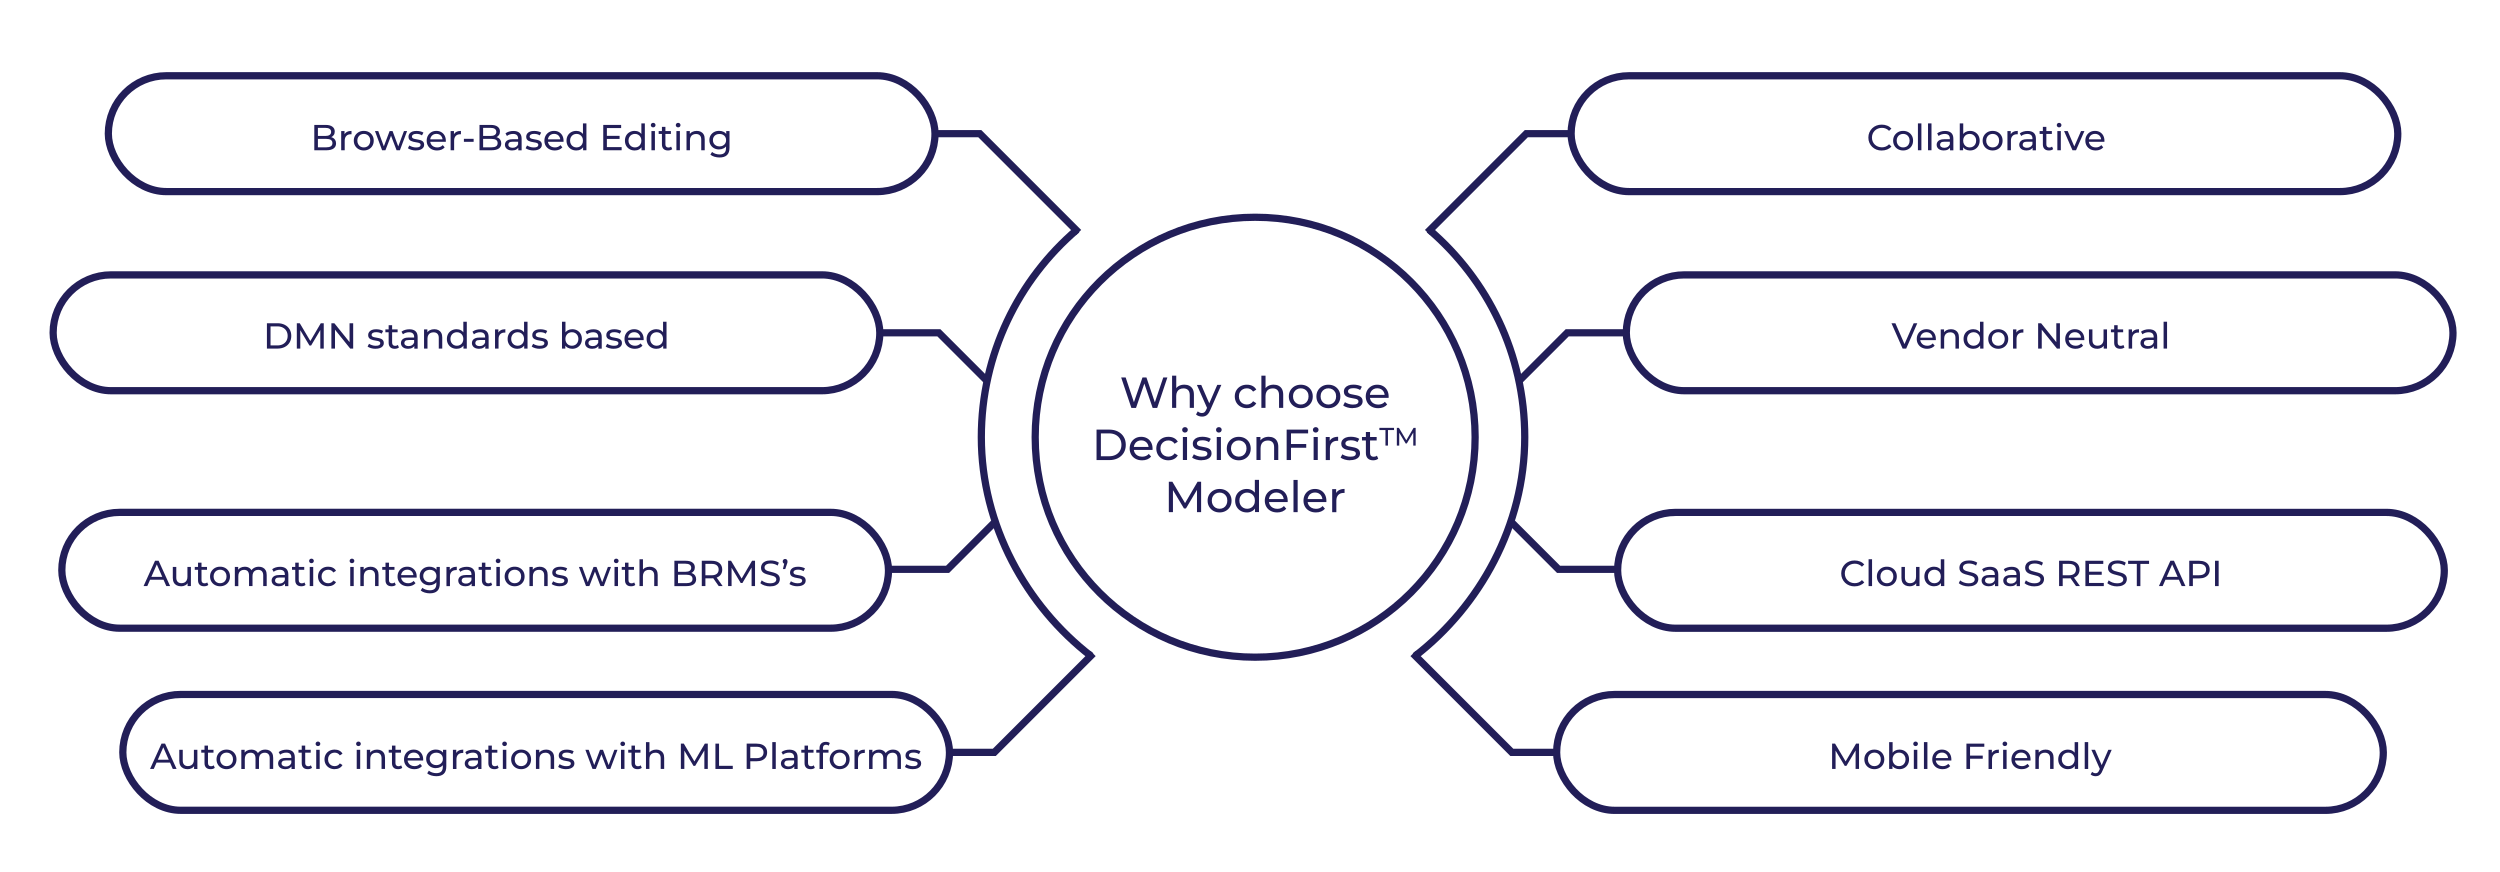 <?xml version="1.0" encoding="UTF-8"?>
<svg xmlns="http://www.w3.org/2000/svg" id="Layer_1" version="1.1" viewBox="0 0 690.67 240.89">
  <defs>
    <style>
      .st0 {
        fill: none;
        stroke: #221e58;
        stroke-miterlimit: 10;
        stroke-width: 2px;
      }

      .st1 {
        fill: #221e58;
      }
    </style>
  </defs>
  <circle class="st0" cx="346.76" cy="120.79" r="60.77"></circle>
  <g>
    <path class="st1" d="M312.56,112.69l-2.81-8.4h1.24l2.58,7.75h-.62l2.68-7.75h1.1l2.62,7.75h-.6l2.62-7.75h1.14l-2.81,8.4h-1.26l-2.45-7.19h.32l-2.46,7.19h-1.28Z"></path>
    <path class="st1" d="M323.81,112.69v-8.9h1.15v4.26l-.23-.46c.21-.42.53-.74.96-.97.43-.23.94-.35,1.51-.35.52,0,.98.1,1.37.3s.71.5.93.91.34.92.34,1.55v3.66h-1.15v-3.53c0-.62-.15-1.08-.45-1.39-.3-.31-.72-.47-1.27-.47-.41,0-.76.08-1.07.24-.3.16-.54.4-.7.71-.16.31-.25.7-.25,1.16v3.28h-1.15Z"></path>
    <path class="st1" d="M332.05,115.09c-.3,0-.6-.05-.89-.15-.29-.1-.54-.25-.74-.44l.49-.86c.16.15.34.27.53.35.19.08.4.12.61.12.28,0,.51-.07.7-.22.18-.14.36-.4.52-.77l.4-.88.12-.14,2.5-5.77h1.13l-3.08,7c-.18.45-.39.8-.62,1.06-.23.26-.48.44-.75.55-.27.11-.57.16-.9.16ZM333.56,112.9l-2.9-6.56h1.2l2.47,5.66-.77.9Z"></path>
    <path class="st1" d="M344.48,112.77c-.65,0-1.23-.14-1.73-.42-.51-.28-.91-.66-1.19-1.15s-.43-1.05-.43-1.68.14-1.19.43-1.68c.29-.49.69-.87,1.19-1.15.51-.28,1.09-.41,1.73-.41.58,0,1.09.11,1.54.34.45.23.8.57,1.05,1.01l-.88.56c-.21-.31-.46-.54-.76-.69-.3-.15-.62-.22-.97-.22-.42,0-.79.09-1.12.28-.33.18-.59.44-.78.77s-.29.73-.29,1.18.1.85.29,1.19.45.6.78.78.7.28,1.12.28c.34,0,.67-.07.97-.22.3-.15.55-.38.76-.69l.88.55c-.25.44-.6.78-1.05,1.01-.45.24-.97.35-1.54.35Z"></path>
    <path class="st1" d="M348.48,112.69v-8.9h1.15v4.26l-.23-.46c.21-.42.53-.74.96-.97.43-.23.94-.35,1.51-.35.52,0,.98.1,1.37.3s.71.5.93.91.34.92.34,1.55v3.66h-1.15v-3.53c0-.62-.15-1.08-.45-1.39-.3-.31-.72-.47-1.27-.47-.41,0-.76.08-1.07.24-.3.16-.54.4-.7.71-.16.31-.25.7-.25,1.16v3.28h-1.15Z"></path>
    <path class="st1" d="M359.37,112.77c-.63,0-1.2-.14-1.7-.42-.5-.28-.89-.67-1.18-1.16s-.43-1.05-.43-1.67.14-1.19.43-1.67c.29-.48.68-.87,1.18-1.15s1.06-.42,1.7-.42,1.2.14,1.7.41c.5.28.89.66,1.18,1.15.28.49.43,1.05.43,1.68s-.14,1.19-.43,1.68c-.28.49-.68.87-1.18,1.15-.5.28-1.07.42-1.7.42ZM359.37,111.76c.41,0,.77-.09,1.1-.28.32-.18.58-.45.76-.79s.28-.73.28-1.18-.09-.85-.28-1.18-.44-.59-.76-.77c-.32-.18-.69-.28-1.1-.28s-.77.09-1.09.28c-.32.18-.58.44-.77.77s-.29.73-.29,1.18.1.84.29,1.18.45.6.77.79c.32.18.68.28,1.09.28Z"></path>
    <path class="st1" d="M366.99,112.77c-.63,0-1.2-.14-1.7-.42-.5-.28-.89-.67-1.18-1.16s-.43-1.05-.43-1.67.14-1.19.43-1.67c.29-.48.68-.87,1.18-1.15s1.06-.42,1.7-.42,1.2.14,1.7.41c.5.28.89.66,1.18,1.15.28.49.43,1.05.43,1.68s-.14,1.19-.43,1.68c-.28.49-.68.87-1.18,1.15-.5.28-1.07.42-1.7.42ZM366.99,111.76c.41,0,.77-.09,1.1-.28s.58-.45.76-.79c.18-.34.28-.73.28-1.18s-.09-.85-.28-1.18c-.18-.33-.44-.59-.76-.77-.32-.18-.69-.28-1.1-.28s-.77.09-1.09.28c-.32.18-.58.44-.77.77-.19.33-.29.73-.29,1.18s.1.84.29,1.18c.19.34.45.6.77.79.32.18.68.28,1.09.28Z"></path>
    <path class="st1" d="M373.71,112.77c-.53,0-1.03-.07-1.51-.22-.48-.14-.85-.32-1.12-.53l.48-.91c.27.18.61.34,1.01.47.4.13.81.19,1.22.19.54,0,.92-.08,1.16-.23.24-.15.35-.36.35-.64,0-.2-.07-.36-.22-.47-.14-.11-.33-.2-.57-.25s-.5-.11-.79-.15-.58-.1-.86-.17c-.29-.07-.55-.16-.79-.29-.24-.12-.43-.3-.58-.52-.14-.22-.22-.51-.22-.88s.11-.72.32-1.01c.22-.29.52-.51.92-.67.4-.16.87-.23,1.41-.23.42,0,.84.05,1.27.15.43.1.78.24,1.05.43l-.49.91c-.29-.19-.59-.32-.9-.4-.31-.07-.62-.11-.94-.11-.5,0-.88.08-1.13.25-.25.16-.37.37-.37.63,0,.22.07.38.22.5.15.12.34.21.58.27.24.06.5.12.79.16s.58.1.86.17.55.16.79.28c.24.12.43.29.58.5.15.22.22.5.22.86,0,.38-.11.72-.34,1-.22.28-.54.5-.95.65s-.9.23-1.46.23Z"></path>
    <path class="st1" d="M380.73,112.77c-.68,0-1.28-.14-1.79-.42-.52-.28-.92-.66-1.2-1.15-.28-.49-.43-1.05-.43-1.68s.14-1.19.41-1.68c.28-.49.66-.87,1.14-1.15.48-.28,1.03-.41,1.64-.41s1.16.14,1.63.41c.47.27.84.65,1.11,1.15.27.49.4,1.07.4,1.72,0,.05,0,.1,0,.17,0,.06,0,.12-.02.18h-5.41v-.83h4.81l-.47.29c0-.41-.08-.77-.25-1.09-.18-.32-.42-.57-.73-.75-.31-.18-.67-.27-1.07-.27s-.76.09-1.07.27c-.31.18-.56.43-.73.76-.18.32-.26.69-.26,1.11v.19c0,.42.1.8.29,1.13.2.33.47.59.82.77.35.18.76.28,1.21.28.38,0,.72-.06,1.03-.19.31-.13.58-.32.81-.58l.64.74c-.29.34-.65.59-1.07.77-.43.18-.91.26-1.43.26Z"></path>
    <path class="st1" d="M302.94,127.09v-8.4h3.54c.9,0,1.69.18,2.37.53.68.35,1.22.84,1.6,1.48.38.63.57,1.36.57,2.2s-.19,1.56-.57,2.2c-.38.63-.91,1.12-1.6,1.48-.68.35-1.47.53-2.37.53h-3.54ZM304.14,126.05h2.27c.7,0,1.3-.13,1.81-.4.51-.26.9-.63,1.18-1.11.28-.48.42-1.03.42-1.65s-.14-1.18-.42-1.66c-.28-.47-.67-.84-1.18-1.1-.51-.26-1.11-.4-1.81-.4h-2.27v6.31Z"></path>
    <path class="st1" d="M315.51,127.17c-.68,0-1.28-.14-1.79-.42-.52-.28-.92-.66-1.2-1.15-.28-.49-.43-1.05-.43-1.68s.14-1.19.41-1.68c.28-.49.66-.87,1.14-1.15.48-.28,1.03-.41,1.64-.41s1.16.14,1.63.41c.47.27.84.65,1.11,1.15s.4,1.07.4,1.72c0,.05,0,.1,0,.17,0,.06-.01.12-.02.18h-5.41v-.83h4.81l-.47.29c0-.41-.08-.77-.25-1.09-.18-.32-.42-.57-.73-.75-.31-.18-.67-.27-1.07-.27s-.76.09-1.07.27c-.31.18-.56.43-.73.76-.18.32-.26.69-.26,1.11v.19c0,.42.1.8.29,1.13.2.33.47.59.82.77s.76.28,1.21.28c.38,0,.72-.06,1.03-.19s.58-.32.81-.58l.64.74c-.29.34-.65.59-1.07.77-.43.18-.91.26-1.43.26Z"></path>
    <path class="st1" d="M322.8,127.17c-.65,0-1.23-.14-1.73-.42-.51-.28-.91-.66-1.19-1.15s-.43-1.05-.43-1.68.14-1.19.43-1.68c.29-.49.69-.87,1.19-1.15.51-.28,1.09-.41,1.73-.41.58,0,1.09.11,1.54.34.45.23.8.57,1.05,1.01l-.88.56c-.21-.31-.46-.54-.76-.69-.3-.15-.62-.22-.97-.22-.42,0-.79.09-1.12.28-.33.18-.59.44-.78.77s-.29.73-.29,1.18.1.85.29,1.19.45.6.78.78.7.28,1.12.28c.34,0,.67-.07.97-.22.3-.15.55-.38.76-.69l.88.55c-.25.44-.6.78-1.05,1.01-.45.24-.97.35-1.54.35Z"></path>
    <path class="st1" d="M327.37,119.51c-.22,0-.41-.07-.56-.22-.15-.14-.22-.32-.22-.53s.07-.4.22-.54c.15-.14.33-.22.56-.22s.41.07.56.21c.15.14.22.31.22.52s-.07.4-.22.55c-.14.15-.33.22-.56.22ZM326.79,127.09v-6.36h1.15v6.36h-1.15Z"></path>
    <path class="st1" d="M331.97,127.17c-.53,0-1.03-.07-1.51-.22-.48-.14-.85-.32-1.12-.53l.48-.91c.27.18.61.34,1.01.47s.81.19,1.22.19c.54,0,.92-.08,1.16-.23.24-.15.35-.36.35-.64,0-.2-.07-.36-.22-.47s-.33-.2-.57-.25c-.24-.06-.5-.11-.79-.15s-.58-.1-.86-.17c-.29-.07-.55-.16-.79-.29-.24-.12-.43-.3-.58-.52s-.22-.51-.22-.88.11-.72.32-1.01c.22-.29.52-.51.92-.67.4-.16.87-.23,1.41-.23.42,0,.84.05,1.27.15.43.1.78.24,1.05.43l-.49.91c-.29-.19-.59-.32-.9-.4s-.62-.11-.94-.11c-.5,0-.88.08-1.13.25-.25.16-.37.37-.37.63,0,.22.07.38.22.5.15.12.34.21.58.27.24.06.5.12.79.16.29.04.58.1.86.17s.55.16.79.28c.24.12.43.29.58.5s.22.5.22.86c0,.38-.11.72-.34,1-.22.28-.54.5-.95.65-.41.16-.9.23-1.46.23Z"></path>
    <path class="st1" d="M336.73,119.51c-.22,0-.41-.07-.56-.22-.15-.14-.22-.32-.22-.53s.07-.4.22-.54c.15-.14.33-.22.56-.22s.41.07.56.21c.15.14.22.31.22.52s-.07.4-.22.55c-.14.15-.33.22-.56.22ZM336.15,127.09v-6.36h1.15v6.36h-1.15Z"></path>
    <path class="st1" d="M342.23,127.17c-.63,0-1.2-.14-1.7-.42-.5-.28-.89-.67-1.18-1.16s-.43-1.05-.43-1.67.14-1.19.43-1.67c.29-.48.68-.87,1.18-1.15s1.06-.42,1.7-.42,1.2.14,1.7.41c.5.28.89.66,1.18,1.15.28.49.43,1.05.43,1.68s-.14,1.19-.43,1.68c-.28.49-.68.87-1.18,1.15-.5.28-1.07.42-1.7.42ZM342.23,126.16c.41,0,.77-.09,1.1-.28.32-.18.58-.45.76-.79s.28-.73.28-1.18-.09-.85-.28-1.18-.44-.59-.76-.77c-.32-.18-.69-.28-1.1-.28s-.77.09-1.09.28c-.32.18-.58.44-.77.77s-.29.73-.29,1.18.1.84.29,1.18.45.6.77.79c.32.18.68.28,1.09.28Z"></path>
    <path class="st1" d="M347.12,127.09v-6.36h1.1v1.72l-.18-.46c.21-.42.53-.74.96-.97.43-.23.94-.35,1.51-.35.52,0,.98.1,1.37.3s.71.5.93.91.34.92.34,1.55v3.66h-1.15v-3.53c0-.62-.15-1.08-.45-1.39-.3-.31-.72-.47-1.27-.47-.41,0-.76.08-1.07.24-.3.16-.54.4-.7.71-.16.31-.25.7-.25,1.16v3.28h-1.15Z"></path>
    <path class="st1" d="M355.46,127.09v-8.4h5.93v1.04h-4.73v7.36h-1.2ZM356.54,123.7v-1.03h4.33v1.03h-4.33Z"></path>
    <path class="st1" d="M363.49,119.51c-.22,0-.41-.07-.56-.22-.15-.14-.22-.32-.22-.53s.07-.4.22-.54c.15-.14.33-.22.56-.22s.41.07.56.21.22.31.22.52-.07.4-.22.55c-.14.15-.33.22-.56.22ZM362.91,127.09v-6.36h1.15v6.36h-1.15Z"></path>
    <path class="st1" d="M366.26,127.09v-6.36h1.1v1.73l-.11-.43c.18-.44.47-.78.89-1.01.42-.23.93-.35,1.54-.35v1.12s-.09-.01-.14-.01h-.13c-.62,0-1.1.18-1.46.55s-.54.9-.54,1.6v3.17h-1.15Z"></path>
    <path class="st1" d="M372.99,127.17c-.53,0-1.03-.07-1.51-.22-.48-.14-.85-.32-1.12-.53l.48-.91c.27.18.61.34,1.01.47.4.13.81.19,1.22.19.54,0,.92-.08,1.16-.23.24-.15.35-.36.35-.64,0-.2-.07-.36-.22-.47-.14-.11-.33-.2-.57-.25s-.5-.11-.79-.15-.58-.1-.86-.17c-.29-.07-.55-.16-.79-.29-.24-.12-.43-.3-.58-.52-.14-.22-.22-.51-.22-.88s.11-.72.32-1.01c.22-.29.52-.51.92-.67.4-.16.87-.23,1.41-.23.42,0,.84.05,1.27.15.43.1.78.24,1.05.43l-.49.91c-.29-.19-.59-.32-.9-.4-.31-.07-.62-.11-.94-.11-.5,0-.88.08-1.13.25-.25.16-.37.37-.37.63,0,.22.07.38.22.5.15.12.34.21.58.27.24.06.5.12.79.16s.58.1.86.17.55.16.79.28c.24.12.43.29.58.5.15.22.22.5.22.86,0,.38-.11.72-.34,1-.22.28-.54.5-.95.65s-.9.23-1.46.23Z"></path>
    <path class="st1" d="M376.27,121.68v-.95h4.06v.95h-4.06ZM379.37,127.17c-.64,0-1.14-.17-1.49-.52-.35-.34-.53-.84-.53-1.48v-5.83h1.15v5.78c0,.34.09.61.26.79.17.18.42.28.74.28.36,0,.66-.1.9-.3l.36.83c-.18.15-.39.26-.63.34-.24.07-.5.11-.76.11Z"></path>
    <path class="st1" d="M382.76,123.1v-4.29h-1.68v-.61h4.05v.61h-1.68v4.29h-.69Z"></path>
    <path class="st1" d="M385.9,123.1v-4.9h.57l2.2,3.7h-.31l2.17-3.7h.57v4.9s-.66,0-.66,0v-3.84s.15,0,.15,0l-1.93,3.25h-.32l-1.95-3.25h.17v3.84h-.67Z"></path>
    <path class="st1" d="M322.91,141.49v-8.4h.98l3.77,6.35h-.53l3.72-6.35h.98v8.4s-1.14,0-1.14,0v-6.59s.26,0,.26,0l-3.31,5.57h-.55l-3.34-5.57h.3v6.59h-1.15Z"></path>
    <path class="st1" d="M336.93,141.57c-.63,0-1.2-.14-1.7-.42-.5-.28-.89-.67-1.18-1.16s-.43-1.05-.43-1.67.14-1.19.43-1.67c.29-.48.68-.87,1.18-1.15s1.06-.42,1.7-.42,1.2.14,1.7.41c.5.28.89.66,1.18,1.15.28.49.43,1.05.43,1.68s-.14,1.19-.43,1.68c-.28.49-.68.87-1.18,1.15-.5.28-1.07.42-1.7.42ZM336.93,140.56c.41,0,.77-.09,1.1-.28.32-.18.58-.45.76-.79s.28-.73.28-1.18-.09-.85-.28-1.18-.44-.59-.76-.77c-.32-.18-.69-.28-1.1-.28s-.77.09-1.09.28c-.32.18-.58.44-.77.77s-.29.73-.29,1.18.1.84.29,1.18.45.6.77.79c.32.18.68.28,1.09.28Z"></path>
    <path class="st1" d="M344.45,141.57c-.62,0-1.17-.14-1.65-.41-.48-.27-.87-.65-1.15-1.14-.28-.49-.42-1.06-.42-1.7s.14-1.21.42-1.7c.28-.48.66-.86,1.15-1.13.48-.27,1.03-.41,1.65-.41.54,0,1.02.12,1.45.36.43.24.78.6,1.04,1.08.26.48.39,1.08.39,1.8s-.13,1.32-.38,1.8c-.25.48-.59.84-1.03,1.09-.43.24-.92.37-1.48.37ZM344.55,140.56c.4,0,.76-.09,1.09-.28.32-.18.58-.45.77-.79s.28-.73.28-1.18-.09-.85-.28-1.18-.44-.59-.77-.77c-.32-.18-.69-.28-1.09-.28s-.77.09-1.09.28c-.32.18-.58.44-.77.77s-.29.73-.29,1.18.1.84.29,1.18.45.6.77.79c.32.18.68.28,1.09.28ZM346.72,141.49v-1.72l.07-1.48-.12-1.48v-4.24h1.15v8.9h-1.1Z"></path>
    <path class="st1" d="M352.84,141.57c-.68,0-1.28-.14-1.79-.42-.52-.28-.92-.66-1.2-1.15-.28-.49-.43-1.05-.43-1.68s.14-1.19.41-1.68c.28-.49.66-.87,1.14-1.15.48-.28,1.03-.41,1.64-.41s1.16.14,1.63.41c.47.27.84.65,1.11,1.15s.4,1.07.4,1.72c0,.05,0,.1,0,.17,0,.06-.01.12-.02.18h-5.41v-.83h4.81l-.47.29c0-.41-.08-.77-.25-1.09-.18-.32-.42-.57-.73-.75-.31-.18-.67-.27-1.07-.27s-.76.09-1.07.27c-.31.18-.56.43-.73.76-.18.32-.26.69-.26,1.11v.19c0,.42.1.8.29,1.13.2.33.47.59.82.77s.76.28,1.21.28c.38,0,.72-.06,1.03-.19s.58-.32.81-.58l.64.74c-.29.34-.65.59-1.07.77-.43.18-.91.26-1.43.26Z"></path>
    <path class="st1" d="M357.35,141.49v-8.9h1.15v8.9h-1.15Z"></path>
    <path class="st1" d="M363.53,141.57c-.68,0-1.28-.14-1.79-.42-.52-.28-.92-.66-1.2-1.15-.28-.49-.43-1.05-.43-1.68s.14-1.19.41-1.68c.28-.49.66-.87,1.14-1.15.48-.28,1.03-.41,1.64-.41s1.16.14,1.63.41c.47.27.84.65,1.11,1.15.27.49.4,1.07.4,1.72,0,.05,0,.1,0,.17,0,.06,0,.12-.02.18h-5.41v-.83h4.81l-.47.29c0-.41-.08-.77-.25-1.09-.18-.32-.42-.57-.73-.75-.31-.18-.67-.27-1.07-.27s-.76.09-1.07.27c-.31.18-.56.43-.73.76-.18.32-.26.69-.26,1.11v.19c0,.42.1.8.29,1.13.2.33.47.59.82.77.35.18.76.28,1.21.28.38,0,.72-.06,1.03-.19.31-.13.58-.32.81-.58l.64.74c-.29.34-.65.59-1.07.77-.43.18-.91.26-1.43.26Z"></path>
    <path class="st1" d="M368.04,141.49v-6.36h1.1v1.73l-.11-.43c.18-.44.47-.78.89-1.01.42-.23.93-.35,1.54-.35v1.12s-.09-.01-.14-.01h-.13c-.62,0-1.1.18-1.46.55s-.54.9-.54,1.6v3.17h-1.15Z"></path>
  </g>
  <g>
    <path class="st1" d="M86.83,41.51v-7h3.14c.81,0,1.43.16,1.86.49.43.32.65.76.65,1.32,0,.38-.08.7-.26.96-.17.26-.4.46-.69.6s-.6.21-.93.21l.18-.3c.4,0,.75.07,1.06.21.31.14.55.34.73.62.18.27.27.6.27,1,0,.6-.22,1.06-.67,1.39s-1.12.5-2,.5h-3.34ZM87.83,40.7h2.3c.55,0,.98-.09,1.27-.28.29-.19.44-.48.44-.88s-.15-.7-.44-.89c-.29-.19-.72-.28-1.27-.28h-2.39v-.81h2.14c.51,0,.9-.09,1.18-.28.28-.19.42-.47.42-.84s-.14-.65-.42-.84c-.28-.19-.67-.28-1.18-.28h-2.05v5.38Z"></path>
    <path class="st1" d="M94.26,41.51v-5.3h.92v1.44l-.09-.36c.15-.37.39-.65.74-.84s.77-.29,1.28-.29v.93s-.08,0-.11,0h-.1c-.51,0-.92.15-1.22.46-.3.31-.45.75-.45,1.33v2.64h-.96Z"></path>
    <path class="st1" d="M100.51,41.57c-.53,0-1-.12-1.42-.35-.42-.23-.75-.55-.99-.96-.24-.41-.36-.88-.36-1.4s.12-.99.36-1.39c.24-.4.57-.72.98-.96.41-.23.89-.35,1.42-.35s1,.11,1.42.34c.42.23.74.55.98.96.24.41.35.87.35,1.4s-.12.99-.35,1.4c-.24.41-.56.73-.98.96-.42.23-.89.35-1.42.35ZM100.51,40.73c.34,0,.65-.08.92-.23s.48-.37.63-.66.23-.61.23-.99-.08-.71-.23-.98-.36-.49-.63-.65-.58-.23-.92-.23-.64.08-.91.23-.48.37-.64.65c-.16.28-.24.6-.24.98s.08.7.24.99c.16.28.37.5.64.66s.57.23.91.23Z"></path>
    <path class="st1" d="M105.56,41.51l-1.97-5.3h.91l1.75,4.8h-.43l1.82-4.8h.81l1.78,4.8h-.42l1.79-4.8h.86l-1.98,5.3h-.92l-1.67-4.38h.28l-1.69,4.38h-.92Z"></path>
    <path class="st1" d="M114.88,41.57c-.44,0-.86-.06-1.26-.18-.4-.12-.71-.27-.93-.44l.4-.76c.23.15.51.28.84.39s.67.16,1.02.16c.45,0,.77-.06.96-.19s.29-.3.29-.53c0-.17-.06-.3-.18-.39s-.28-.16-.48-.21-.42-.09-.65-.12c-.24-.04-.48-.08-.72-.14-.24-.06-.46-.14-.66-.24-.2-.1-.36-.25-.48-.43-.12-.18-.18-.43-.18-.73s.09-.6.27-.84c.18-.24.44-.43.76-.56.33-.13.72-.19,1.18-.19.35,0,.7.04,1.05.12.36.08.65.2.88.35l-.41.76c-.24-.16-.49-.27-.75-.33-.26-.06-.52-.09-.78-.09-.42,0-.73.07-.94.21s-.31.31-.31.53c0,.18.06.32.19.42s.28.17.48.22c.2.05.42.1.66.13.24.04.48.08.72.14.24.06.46.13.66.23.2.1.36.24.48.42.12.18.19.42.19.72,0,.32-.09.6-.28.83s-.45.42-.79.54c-.34.13-.75.19-1.22.19Z"></path>
    <path class="st1" d="M120.73,41.57c-.57,0-1.06-.12-1.5-.35-.43-.23-.76-.55-1-.96s-.35-.87-.35-1.4.12-.99.35-1.4c.23-.41.55-.73.95-.96.4-.23.86-.34,1.37-.34s.97.11,1.36.34.7.54.93.96c.22.41.33.89.33,1.43,0,.04,0,.09,0,.14,0,.05,0,.1-.01.15h-4.51v-.69h4.01l-.39.24c0-.34-.06-.64-.21-.91-.15-.27-.35-.47-.6-.62-.26-.15-.56-.22-.9-.22s-.63.08-.89.22c-.26.15-.46.36-.61.63-.15.27-.22.58-.22.92v.16c0,.35.08.67.25.94.16.28.39.49.69.65s.63.23,1.01.23c.31,0,.6-.05.85-.16.26-.11.48-.27.68-.48l.53.62c-.24.28-.54.49-.9.64-.36.15-.75.22-1.19.22Z"></path>
    <path class="st1" d="M124.49,41.51v-5.3h.92v1.44l-.09-.36c.15-.37.39-.65.74-.84s.77-.29,1.28-.29v.93s-.08,0-.11,0h-.1c-.51,0-.92.15-1.22.46-.3.31-.45.75-.45,1.33v2.64h-.96Z"></path>
    <path class="st1" d="M128.16,39.18v-.83h2.69v.83h-2.69Z"></path>
    <path class="st1" d="M132.47,41.51v-7h3.14c.81,0,1.43.16,1.86.49.43.32.65.76.65,1.32,0,.38-.08.7-.26.96-.17.26-.4.46-.69.6s-.6.21-.93.21l.18-.3c.4,0,.75.07,1.06.21.31.14.55.34.73.62.18.27.27.6.27,1,0,.6-.22,1.06-.67,1.39s-1.12.5-2,.5h-3.34ZM133.47,40.7h2.3c.55,0,.98-.09,1.27-.28.29-.19.44-.48.44-.88s-.15-.7-.44-.89c-.29-.19-.72-.28-1.27-.28h-2.39v-.81h2.14c.51,0,.9-.09,1.18-.28.28-.19.42-.47.42-.84s-.14-.65-.42-.84c-.28-.19-.67-.28-1.18-.28h-2.05v5.38Z"></path>
    <path class="st1" d="M141.45,41.57c-.39,0-.74-.07-1.04-.2-.3-.13-.52-.32-.68-.56-.16-.24-.24-.5-.24-.8s.07-.55.21-.78.36-.42.67-.56c.31-.14.73-.21,1.25-.21h1.68v.69h-1.64c-.48,0-.8.08-.97.24-.17.16-.25.35-.25.58,0,.26.1.47.31.62.21.16.49.24.86.24s.67-.08.94-.24.46-.39.58-.7l.19.66c-.13.31-.35.56-.67.75-.32.18-.72.27-1.21.27ZM143.19,41.51v-1.12l-.05-.21v-1.91c0-.41-.12-.72-.35-.94-.24-.22-.59-.33-1.06-.33-.31,0-.62.05-.92.15-.3.1-.55.24-.76.42l-.4-.72c.27-.22.6-.39.98-.5.38-.12.79-.17,1.21-.17.73,0,1.29.18,1.68.53.39.35.59.89.59,1.62v3.2h-.91Z"></path>
    <path class="st1" d="M147.4,41.57c-.44,0-.86-.06-1.26-.18-.4-.12-.71-.27-.93-.44l.4-.76c.23.15.51.28.84.39s.67.16,1.02.16c.45,0,.77-.06.96-.19s.29-.3.29-.53c0-.17-.06-.3-.18-.39s-.28-.16-.48-.21-.42-.09-.65-.12c-.24-.04-.48-.08-.72-.14-.24-.06-.46-.14-.66-.24-.2-.1-.36-.25-.48-.43-.12-.18-.18-.43-.18-.73s.09-.6.27-.84c.18-.24.44-.43.76-.56.33-.13.72-.19,1.18-.19.35,0,.7.04,1.05.12.36.08.65.2.88.35l-.41.76c-.24-.16-.49-.27-.75-.33-.26-.06-.52-.09-.78-.09-.42,0-.73.07-.94.21s-.31.31-.31.53c0,.18.06.32.19.42s.28.17.48.22c.2.05.42.1.66.13.24.04.48.08.72.14.24.06.46.13.66.23.2.1.36.24.48.42.12.18.19.42.19.72,0,.32-.09.6-.28.83s-.45.42-.79.54c-.34.13-.75.19-1.22.19Z"></path>
    <path class="st1" d="M153.25,41.57c-.57,0-1.06-.12-1.5-.35-.43-.23-.76-.55-1-.96s-.35-.87-.35-1.4.12-.99.35-1.4c.23-.41.55-.73.95-.96.4-.23.86-.34,1.37-.34s.97.11,1.36.34.7.54.93.96c.22.41.33.89.33,1.43,0,.04,0,.09,0,.14,0,.05,0,.1-.01.15h-4.51v-.69h4.01l-.39.24c0-.34-.06-.64-.21-.91-.15-.27-.35-.47-.6-.62-.26-.15-.56-.22-.9-.22s-.63.08-.89.22c-.26.15-.46.36-.61.63-.15.27-.22.58-.22.92v.16c0,.35.08.67.25.94.16.28.39.49.69.65s.63.23,1.01.23c.31,0,.6-.05.85-.16.26-.11.48-.27.68-.48l.53.62c-.24.28-.54.49-.9.64-.36.15-.75.22-1.19.22Z"></path>
    <path class="st1" d="M159.2,41.57c-.51,0-.97-.11-1.38-.34s-.72-.54-.96-.95c-.23-.41-.35-.88-.35-1.42s.12-1.01.35-1.42c.23-.4.55-.72.96-.94s.86-.34,1.38-.34c.45,0,.85.1,1.21.3s.65.5.86.9c.22.4.33.9.33,1.5s-.1,1.1-.31,1.5c-.21.4-.5.7-.85.91s-.77.3-1.23.3ZM159.28,40.73c.33,0,.63-.08.9-.23s.48-.37.64-.66c.16-.28.23-.61.23-.99s-.08-.71-.23-.98c-.16-.28-.37-.49-.64-.65s-.57-.23-.9-.23-.64.08-.91.23-.48.37-.64.65c-.16.28-.24.6-.24.98s.08.7.24.99c.16.28.37.5.64.66s.57.23.91.23ZM161.09,41.51v-1.43l.06-1.23-.1-1.23v-3.53h.96v7.42h-.92Z"></path>
    <path class="st1" d="M166.66,41.51v-7h4.94v.87h-3.94v5.26h4.08v.87h-5.08ZM167.57,38.38v-.85h3.6v.85h-3.6Z"></path>
    <path class="st1" d="M175.34,41.57c-.51,0-.97-.11-1.38-.34s-.72-.54-.96-.95c-.23-.41-.35-.88-.35-1.42s.12-1.01.35-1.42c.23-.4.55-.72.96-.94s.86-.34,1.38-.34c.45,0,.85.1,1.21.3s.65.5.86.9c.22.4.33.9.33,1.5s-.1,1.1-.31,1.5c-.21.4-.5.7-.85.91s-.77.3-1.23.3ZM175.42,40.73c.33,0,.63-.08.9-.23s.48-.37.64-.66c.16-.28.23-.61.23-.99s-.08-.71-.23-.98c-.16-.28-.37-.49-.64-.65s-.57-.23-.9-.23-.64.08-.91.23-.48.37-.64.65c-.16.28-.24.6-.24.98s.08.7.24.99c.16.28.37.5.64.66s.57.23.91.23ZM177.23,41.51v-1.43l.06-1.23-.1-1.23v-3.53h.96v7.42h-.92Z"></path>
    <path class="st1" d="M180.45,35.19c-.19,0-.34-.06-.47-.18-.12-.12-.18-.27-.18-.44s.06-.33.18-.45c.12-.12.28-.18.47-.18s.34.06.46.18c.12.12.19.26.19.43s-.06.33-.18.46c-.12.12-.28.18-.47.18ZM179.97,41.51v-5.3h.96v5.3h-.96Z"></path>
    <path class="st1" d="M181.97,37v-.79h3.38v.79h-3.38ZM184.55,41.57c-.53,0-.95-.14-1.24-.43-.29-.29-.44-.7-.44-1.23v-4.86h.96v4.82c0,.29.07.51.22.66.14.15.35.23.61.23.3,0,.55-.08.75-.25l.3.69c-.15.13-.32.22-.52.28-.2.06-.42.09-.64.09Z"></path>
    <path class="st1" d="M187.35,35.19c-.19,0-.34-.06-.47-.18-.12-.12-.18-.27-.18-.44s.06-.33.18-.45c.12-.12.28-.18.47-.18s.34.06.46.18c.12.12.19.26.19.43s-.06.33-.18.46c-.12.12-.28.18-.47.18ZM186.87,41.51v-5.3h.96v5.3h-.96Z"></path>
    <path class="st1" d="M189.66,41.51v-5.3h.92v1.43l-.15-.38c.17-.35.44-.62.8-.81s.78-.29,1.26-.29c.43,0,.81.08,1.14.25.33.17.59.42.78.76.19.34.28.77.28,1.29v3.05h-.96v-2.94c0-.51-.12-.9-.38-1.16-.25-.26-.6-.39-1.06-.39-.34,0-.64.07-.89.2-.25.13-.45.33-.58.59-.14.26-.21.58-.21.97v2.73h-.96Z"></path>
    <path class="st1" d="M198.67,41.29c-.51,0-.97-.11-1.38-.33s-.72-.52-.96-.91-.35-.83-.35-1.34.12-.96.35-1.34c.24-.38.56-.68.96-.9.4-.21.86-.32,1.38-.32.45,0,.87.09,1.24.27.37.18.67.46.9.84.22.38.33.86.33,1.44s-.11,1.05-.33,1.43c-.22.38-.52.67-.9.86-.37.19-.79.29-1.24.29ZM198.79,43.51c-.49,0-.96-.07-1.42-.21s-.83-.33-1.11-.58l.46-.74c.25.21.55.38.91.5.36.12.74.19,1.13.19.63,0,1.09-.15,1.38-.44.29-.29.44-.74.44-1.34v-1.12l.1-1.05-.05-1.06v-1.45h.91v4.58c0,.93-.23,1.62-.7,2.06-.47.44-1.15.66-2.05.66ZM198.78,40.45c.35,0,.67-.07.94-.22.27-.15.49-.35.65-.61.16-.26.23-.56.23-.9s-.08-.64-.23-.9c-.16-.26-.37-.46-.65-.6-.27-.14-.59-.21-.94-.21s-.67.07-.95.21-.49.34-.65.6c-.16.26-.23.56-.23.9s.08.64.23.9c.16.26.37.46.65.61.28.15.59.22.95.22Z"></path>
  </g>
  <g>
    <path class="st1" d="M39.66,161.92l3.17-7h.99l3.18,7h-1.05l-2.83-6.44h.4l-2.83,6.44h-1.03ZM41.01,160.17l.27-.8h3.94l.29.8h-4.5Z"></path>
    <path class="st1" d="M50.03,161.97c-.45,0-.85-.08-1.2-.25-.34-.17-.61-.42-.8-.76-.19-.34-.29-.78-.29-1.29v-3.05h.96v2.94c0,.52.12.91.38,1.17.25.26.6.39,1.06.39.33,0,.62-.07.87-.21.25-.14.44-.34.57-.6.13-.26.2-.58.2-.95v-2.74h.96v5.3h-.91v-1.43l.15.38c-.17.35-.43.63-.78.82-.35.19-.74.29-1.17.29Z"></path>
    <path class="st1" d="M53.81,157.41v-.79h3.38v.79h-3.38ZM56.39,161.97c-.53,0-.95-.14-1.24-.43-.29-.29-.44-.7-.44-1.23v-4.86h.96v4.82c0,.29.07.51.22.66.14.15.35.23.61.23.3,0,.55-.08.75-.25l.3.69c-.15.13-.32.22-.52.28-.2.06-.42.09-.64.09Z"></path>
    <path class="st1" d="M60.8,161.97c-.53,0-1-.12-1.42-.35-.42-.23-.75-.55-.99-.96-.24-.41-.36-.88-.36-1.4s.12-.99.36-1.39c.24-.4.57-.72.98-.96.41-.23.89-.35,1.42-.35s1,.11,1.42.34c.42.23.74.55.98.96.24.41.35.87.35,1.4s-.12.99-.35,1.4c-.24.41-.56.73-.98.96-.42.23-.89.35-1.42.35ZM60.8,161.13c.34,0,.65-.08.92-.23s.48-.37.63-.66.23-.61.23-.99-.08-.71-.23-.98-.36-.49-.63-.65-.58-.23-.92-.23-.64.08-.91.23-.48.37-.64.65c-.16.28-.24.6-.24.98s.08.7.24.99c.16.28.37.5.64.66s.57.23.91.23Z"></path>
    <path class="st1" d="M64.88,161.92v-5.3h.92v1.41l-.15-.36c.17-.35.42-.62.77-.81.35-.19.75-.29,1.21-.29.51,0,.94.12,1.31.38.37.25.61.63.72,1.13l-.39-.16c.16-.41.44-.73.84-.98.4-.25.87-.37,1.4-.37.43,0,.8.08,1.13.25.33.17.58.42.77.76.18.34.27.77.27,1.29v3.05h-.96v-2.94c0-.51-.12-.9-.36-1.16-.24-.26-.58-.39-1.01-.39-.32,0-.6.07-.84.2-.24.13-.42.33-.56.59-.13.26-.19.58-.19.97v2.73h-.96v-2.94c0-.51-.12-.9-.35-1.16-.24-.26-.58-.39-1.02-.39-.31,0-.59.07-.83.2-.24.13-.43.33-.56.59s-.2.58-.2.97v2.73h-.96Z"></path>
    <path class="st1" d="M77,161.97c-.39,0-.74-.07-1.04-.2-.3-.13-.52-.32-.68-.56-.16-.24-.24-.5-.24-.8s.07-.55.21-.78.36-.42.67-.56c.31-.14.73-.21,1.25-.21h1.68v.69h-1.64c-.48,0-.8.08-.97.24-.17.16-.25.35-.25.58,0,.26.1.47.31.62.21.16.49.24.86.24s.67-.08.94-.24.46-.39.58-.7l.19.66c-.13.31-.35.56-.67.75-.32.18-.72.27-1.21.27ZM78.74,161.92v-1.12l-.05-.21v-1.91c0-.41-.12-.72-.35-.94-.24-.22-.59-.33-1.06-.33-.31,0-.62.05-.92.15-.3.1-.55.24-.76.42l-.4-.72c.27-.22.6-.39.98-.5.38-.12.79-.17,1.21-.17.73,0,1.29.18,1.68.53.39.35.59.89.59,1.62v3.2h-.91Z"></path>
    <path class="st1" d="M80.67,157.41v-.79h3.38v.79h-3.38ZM83.25,161.97c-.53,0-.95-.14-1.24-.43-.29-.29-.44-.7-.44-1.23v-4.86h.96v4.82c0,.29.07.51.22.66.14.15.35.23.61.23.3,0,.55-.08.75-.25l.3.69c-.15.13-.32.22-.52.28-.2.06-.42.09-.64.09Z"></path>
    <path class="st1" d="M86.05,155.59c-.19,0-.34-.06-.47-.18-.12-.12-.18-.27-.18-.44s.06-.33.18-.45c.12-.12.28-.18.47-.18s.34.06.46.18c.12.12.19.26.19.43s-.06.33-.18.46c-.12.12-.28.18-.47.18ZM85.57,161.92v-5.3h.96v5.3h-.96Z"></path>
    <path class="st1" d="M90.67,161.97c-.54,0-1.02-.12-1.45-.35s-.75-.55-1-.96c-.24-.41-.36-.87-.36-1.4s.12-.99.36-1.4c.24-.41.57-.73,1-.96.42-.23.91-.34,1.45-.34.48,0,.91.09,1.28.28.38.19.67.47.88.85l-.73.47c-.17-.26-.38-.45-.63-.58-.25-.12-.52-.18-.81-.18-.35,0-.66.08-.93.23s-.49.37-.65.65c-.16.28-.24.6-.24.98s.08.71.24.99c.16.28.38.5.65.65s.58.23.93.23c.29,0,.56-.06.81-.18s.46-.32.63-.58l.73.46c-.21.37-.5.65-.88.84-.38.2-.8.29-1.28.29Z"></path>
    <path class="st1" d="M97.24,155.59c-.19,0-.34-.06-.47-.18-.12-.12-.18-.27-.18-.44s.06-.33.18-.45c.12-.12.28-.18.47-.18s.34.06.46.18c.12.12.19.26.19.43s-.06.33-.18.46c-.12.12-.28.18-.47.18ZM96.76,161.92v-5.3h.96v5.3h-.96Z"></path>
    <path class="st1" d="M99.55,161.92v-5.3h.92v1.43l-.15-.38c.17-.35.44-.62.8-.81s.78-.29,1.26-.29c.43,0,.81.08,1.14.25.33.17.59.42.78.76.19.34.28.77.28,1.29v3.05h-.96v-2.94c0-.51-.12-.9-.38-1.16-.25-.26-.6-.39-1.06-.39-.34,0-.64.07-.89.2-.25.13-.45.33-.58.59-.14.26-.21.58-.21.97v2.73h-.96Z"></path>
    <path class="st1" d="M105.6,157.41v-.79h3.38v.79h-3.38ZM108.18,161.97c-.53,0-.95-.14-1.24-.43-.29-.29-.44-.7-.44-1.23v-4.86h.96v4.82c0,.29.07.51.22.66.14.15.35.23.61.23.3,0,.55-.08.75-.25l.3.69c-.15.13-.32.22-.52.28-.2.06-.42.09-.64.09Z"></path>
    <path class="st1" d="M112.68,161.97c-.57,0-1.06-.12-1.5-.35-.43-.23-.76-.55-1-.96s-.35-.87-.35-1.4.12-.99.35-1.4c.23-.41.55-.73.95-.96.4-.23.86-.34,1.37-.34s.97.11,1.36.34.7.54.93.96c.22.41.33.89.33,1.43,0,.04,0,.09,0,.14,0,.05,0,.1-.01.15h-4.51v-.69h4.01l-.39.24c0-.34-.06-.64-.21-.91-.15-.27-.35-.47-.6-.62-.26-.15-.56-.22-.9-.22s-.63.08-.89.22c-.26.15-.46.36-.61.63-.15.27-.22.58-.22.92v.16c0,.35.08.67.25.94.16.28.39.49.69.65s.63.23,1.01.23c.31,0,.6-.05.85-.16.26-.11.48-.27.68-.48l.53.62c-.24.28-.54.49-.9.64-.36.15-.75.22-1.19.22Z"></path>
    <path class="st1" d="M118.64,161.7c-.51,0-.97-.11-1.38-.33s-.72-.52-.96-.91-.35-.83-.35-1.34.12-.96.35-1.34c.24-.38.56-.68.96-.9.4-.21.86-.32,1.38-.32.45,0,.87.09,1.24.27.37.18.67.46.9.84.22.38.33.86.33,1.44s-.11,1.05-.33,1.43c-.22.38-.52.67-.9.86-.37.19-.79.29-1.24.29ZM118.76,163.92c-.49,0-.96-.07-1.42-.21s-.83-.33-1.11-.58l.46-.74c.25.21.55.38.91.5.36.12.74.19,1.13.19.63,0,1.09-.15,1.38-.44.29-.29.44-.74.44-1.34v-1.12l.1-1.05-.05-1.06v-1.45h.91v4.58c0,.93-.23,1.62-.7,2.06-.47.44-1.15.66-2.05.66ZM118.75,160.86c.35,0,.67-.07.94-.22.27-.15.49-.35.65-.61.16-.26.23-.56.23-.9s-.08-.64-.23-.9c-.16-.26-.37-.46-.65-.6-.27-.14-.59-.21-.94-.21s-.67.07-.95.21-.49.34-.65.6c-.16.26-.23.56-.23.9s.08.64.23.9c.16.26.37.46.65.61.28.15.59.22.95.22Z"></path>
    <path class="st1" d="M123.34,161.92v-5.3h.92v1.44l-.09-.36c.15-.37.39-.65.74-.84s.77-.29,1.28-.29v.93s-.08,0-.11,0h-.1c-.51,0-.92.15-1.22.46-.3.31-.45.75-.45,1.33v2.64h-.96Z"></path>
    <path class="st1" d="M128.56,161.97c-.39,0-.74-.07-1.04-.2-.3-.13-.52-.32-.68-.56-.16-.24-.24-.5-.24-.8s.07-.55.21-.78.36-.42.67-.56c.31-.14.73-.21,1.25-.21h1.68v.69h-1.64c-.48,0-.8.08-.97.24-.17.16-.25.35-.25.58,0,.26.1.47.31.62.21.16.49.24.86.24s.67-.08.94-.24.46-.39.58-.7l.19.66c-.13.31-.35.56-.67.75-.32.18-.72.27-1.21.27ZM130.3,161.92v-1.12l-.05-.21v-1.91c0-.41-.12-.72-.35-.94-.24-.22-.59-.33-1.06-.33-.31,0-.62.05-.92.15-.3.1-.55.24-.76.42l-.4-.72c.27-.22.6-.39.98-.5.38-.12.79-.17,1.21-.17.73,0,1.29.18,1.68.53.39.35.59.89.59,1.62v3.2h-.91Z"></path>
    <path class="st1" d="M132.23,157.41v-.79h3.38v.79h-3.38ZM134.81,161.97c-.53,0-.95-.14-1.24-.43-.29-.29-.44-.7-.44-1.23v-4.86h.96v4.82c0,.29.07.51.22.66.14.15.35.23.61.23.3,0,.55-.08.75-.25l.3.69c-.15.13-.32.22-.52.28-.2.06-.42.09-.64.09Z"></path>
    <path class="st1" d="M137.61,155.59c-.19,0-.34-.06-.47-.18-.12-.12-.18-.27-.18-.44s.06-.33.18-.45c.12-.12.28-.18.47-.18s.34.06.46.18c.12.12.19.26.19.43s-.06.33-.18.46c-.12.12-.28.18-.47.18ZM137.13,161.92v-5.3h.96v5.3h-.96Z"></path>
    <path class="st1" d="M142.19,161.97c-.53,0-1-.12-1.42-.35-.42-.23-.75-.55-.99-.96-.24-.41-.36-.88-.36-1.4s.12-.99.36-1.39c.24-.4.57-.72.98-.96.41-.23.89-.35,1.42-.35s1,.11,1.42.34c.42.23.74.55.98.96.24.41.35.87.35,1.4s-.12.99-.35,1.4c-.24.41-.56.73-.98.96-.42.23-.89.35-1.42.35ZM142.19,161.13c.34,0,.65-.08.92-.23s.48-.37.63-.66.23-.61.23-.99-.08-.71-.23-.98-.36-.49-.63-.65-.58-.23-.92-.23-.64.08-.91.23-.48.37-.64.65c-.16.28-.24.6-.24.98s.08.7.24.99c.16.28.37.5.64.66s.57.23.91.23Z"></path>
    <path class="st1" d="M146.27,161.92v-5.3h.92v1.43l-.15-.38c.17-.35.44-.62.8-.81s.78-.29,1.26-.29c.43,0,.81.08,1.14.25.33.17.59.42.78.76.19.34.28.77.28,1.29v3.05h-.96v-2.94c0-.51-.12-.9-.38-1.16-.25-.26-.6-.39-1.06-.39-.34,0-.64.07-.89.2-.25.13-.45.33-.58.59-.14.26-.21.58-.21.97v2.73h-.96Z"></path>
    <path class="st1" d="M154.6,161.97c-.44,0-.86-.06-1.26-.18-.4-.12-.71-.27-.93-.44l.4-.76c.23.15.51.28.84.39s.67.16,1.02.16c.45,0,.77-.06.96-.19s.29-.3.29-.53c0-.17-.06-.3-.18-.39s-.28-.16-.48-.21-.42-.09-.65-.12c-.24-.04-.48-.08-.72-.14-.24-.06-.46-.14-.66-.24-.2-.1-.36-.25-.48-.43-.12-.18-.18-.43-.18-.73s.09-.6.27-.84c.18-.24.44-.43.76-.56.33-.13.72-.19,1.18-.19.35,0,.7.04,1.05.12.36.08.65.2.88.35l-.41.76c-.24-.16-.49-.27-.75-.33-.26-.06-.52-.09-.78-.09-.42,0-.73.07-.94.21s-.31.31-.31.53c0,.18.06.32.19.42s.28.17.48.22c.2.05.42.1.66.13.24.04.48.08.72.14.24.06.46.13.66.23.2.1.36.24.48.42.12.18.19.42.19.72,0,.32-.09.6-.28.83s-.45.42-.79.54c-.34.13-.75.19-1.22.19Z"></path>
    <path class="st1" d="M161.9,161.92l-1.97-5.3h.91l1.75,4.8h-.43l1.82-4.8h.81l1.78,4.8h-.42l1.79-4.8h.86l-1.98,5.3h-.92l-1.67-4.38h.28l-1.69,4.38h-.92Z"></path>
    <path class="st1" d="M170.25,155.59c-.19,0-.34-.06-.47-.18-.12-.12-.18-.27-.18-.44s.06-.33.18-.45c.12-.12.28-.18.47-.18s.34.06.46.18c.12.12.19.26.19.43s-.06.33-.18.46c-.12.12-.28.18-.47.18ZM169.77,161.92v-5.3h.96v5.3h-.96Z"></path>
    <path class="st1" d="M171.77,157.41v-.79h3.38v.79h-3.38ZM174.35,161.97c-.53,0-.95-.14-1.24-.43-.29-.29-.44-.7-.44-1.23v-4.86h.96v4.82c0,.29.07.51.22.66.14.15.35.23.61.23.3,0,.55-.08.75-.25l.3.69c-.15.13-.32.22-.52.28-.2.06-.42.09-.64.09Z"></path>
    <path class="st1" d="M176.67,161.92v-7.42h.96v3.55l-.19-.38c.17-.35.44-.62.8-.81s.78-.29,1.26-.29c.43,0,.81.08,1.14.25.33.17.59.42.78.76.19.34.28.77.28,1.29v3.05h-.96v-2.94c0-.51-.12-.9-.38-1.16-.25-.26-.6-.39-1.06-.39-.34,0-.64.07-.89.2-.25.13-.45.33-.58.59-.14.26-.21.58-.21.97v2.73h-.96Z"></path>
    <path class="st1" d="M186.31,161.92v-7h3.14c.81,0,1.43.16,1.86.49.43.32.65.76.65,1.32,0,.38-.08.7-.26.96-.17.26-.4.46-.69.6s-.6.21-.93.21l.18-.3c.4,0,.75.07,1.06.21.31.14.55.34.73.62.18.27.27.6.27,1,0,.6-.22,1.06-.67,1.39s-1.12.5-2,.5h-3.34ZM187.31,161.11h2.3c.55,0,.98-.09,1.27-.28.29-.19.44-.48.44-.88s-.15-.7-.44-.89c-.29-.19-.72-.28-1.27-.28h-2.39v-.81h2.14c.51,0,.9-.09,1.18-.28.28-.19.42-.47.42-.84s-.14-.65-.42-.84c-.28-.19-.67-.28-1.18-.28h-2.05v5.38Z"></path>
    <path class="st1" d="M193.88,161.92v-7h2.73c.91,0,1.62.21,2.14.64.52.43.78,1.03.78,1.8,0,.51-.12.94-.35,1.3s-.57.64-1,.83c-.43.19-.96.29-1.57.29h-2.18l.45-.46v2.59h-1ZM194.88,159.42l-.45-.49h2.15c.64,0,1.12-.14,1.46-.41.33-.28.5-.67.5-1.17s-.17-.89-.5-1.16-.81-.41-1.46-.41h-2.15l.45-.5v4.14ZM198.56,161.92l-1.78-2.54h1.07l1.8,2.54h-1.09Z"></path>
    <path class="st1" d="M201.15,161.92v-7h.82l3.14,5.29h-.44l3.1-5.29h.82v7s-.95,0-.95,0v-5.49s.22,0,.22,0l-2.76,4.64h-.46l-2.78-4.64h.25v5.49h-.96Z"></path>
    <path class="st1" d="M212.74,162c-.53,0-1.04-.08-1.53-.25-.49-.16-.87-.38-1.15-.63l.37-.78c.27.23.61.43,1.02.58.41.15.84.23,1.29.23.41,0,.74-.05.99-.14.25-.09.44-.22.56-.38.12-.16.18-.35.18-.55,0-.24-.08-.43-.23-.58s-.36-.27-.61-.36-.52-.17-.83-.23c-.3-.07-.6-.15-.9-.24-.3-.09-.58-.21-.83-.34-.25-.14-.45-.33-.6-.57s-.23-.54-.23-.92.09-.69.29-1c.19-.3.48-.55.88-.73.4-.18.9-.28,1.51-.28.41,0,.81.05,1.21.16.4.11.75.26,1.04.46l-.33.8c-.3-.2-.62-.34-.95-.43s-.66-.14-.97-.14c-.39,0-.72.05-.97.15s-.44.23-.56.4c-.12.17-.17.35-.17.56,0,.25.08.44.23.59.16.15.36.26.61.35.25.09.53.17.83.23.3.07.6.15.9.24.3.09.58.2.83.34s.45.33.6.56.23.53.23.9-.1.68-.29.99-.49.55-.89.73c-.4.18-.91.28-1.53.28Z"></path>
    <path class="st1" d="M216.29,157.22l.5-2.03.13.58c-.19,0-.35-.06-.49-.18-.13-.12-.19-.28-.19-.48s.06-.37.19-.5c.13-.12.29-.19.48-.19s.35.07.47.2.18.29.18.49c0,.06,0,.12,0,.18,0,.06-.02.13-.04.21-.02.08-.06.18-.1.31l-.48,1.4h-.63Z"></path>
    <path class="st1" d="M220.29,161.97c-.44,0-.86-.06-1.26-.18-.4-.12-.71-.27-.93-.44l.4-.76c.23.15.51.28.84.39s.67.16,1.02.16c.45,0,.77-.06.96-.19s.29-.3.29-.53c0-.17-.06-.3-.18-.39s-.28-.16-.48-.21-.42-.09-.65-.12c-.24-.04-.48-.08-.72-.14-.24-.06-.46-.14-.66-.24-.2-.1-.36-.25-.48-.43-.12-.18-.18-.43-.18-.73s.09-.6.27-.84c.18-.24.44-.43.76-.56.33-.13.72-.19,1.18-.19.35,0,.7.04,1.05.12.36.08.65.2.88.35l-.41.76c-.24-.16-.49-.27-.75-.33-.26-.06-.52-.09-.78-.09-.42,0-.73.07-.94.21s-.31.31-.31.53c0,.18.06.32.19.42s.28.17.48.22c.2.05.42.1.66.13.24.04.48.08.72.14.24.06.46.13.66.23.2.1.36.24.48.42.12.18.19.42.19.72,0,.32-.09.6-.28.83s-.45.42-.79.54c-.34.13-.75.19-1.22.19Z"></path>
  </g>
  <rect class="st0" x="17.08" y="141.55" width="228.38" height="32" rx="16" ry="16"></rect>
  <g>
    <path class="st1" d="M73.74,96.3v-7h2.95c.75,0,1.4.15,1.98.44.57.29,1.01.7,1.33,1.23.32.53.47,1.14.47,1.83s-.16,1.3-.47,1.83c-.32.53-.76.94-1.33,1.23-.57.29-1.23.44-1.98.44h-2.95ZM74.74,95.43h1.89c.58,0,1.08-.11,1.5-.33s.75-.53.99-.92c.23-.4.35-.86.35-1.38s-.12-.99-.35-1.38c-.23-.39-.56-.7-.99-.92s-.92-.33-1.5-.33h-1.89v5.26Z"></path>
    <path class="st1" d="M82,96.3v-7h.82l3.14,5.29h-.44l3.1-5.29h.82v7s-.95,0-.95,0v-5.49s.22,0,.22,0l-2.76,4.64h-.46l-2.78-4.64h.25v5.49h-.96Z"></path>
    <path class="st1" d="M91.55,96.3v-7h.82l4.63,5.75h-.43v-5.75h1v7h-.82l-4.63-5.75h.43v5.75h-1Z"></path>
    <path class="st1" d="M103.74,96.36c-.44,0-.86-.06-1.26-.18-.4-.12-.71-.27-.93-.44l.4-.76c.23.15.51.28.84.39s.67.16,1.02.16c.45,0,.77-.06.96-.19s.29-.3.29-.53c0-.17-.06-.3-.18-.39s-.28-.16-.48-.21-.42-.09-.65-.12c-.24-.04-.48-.08-.72-.14-.24-.06-.46-.14-.66-.24-.2-.1-.36-.25-.48-.43-.12-.18-.18-.43-.18-.73s.09-.6.27-.84c.18-.24.44-.43.76-.56.33-.13.72-.19,1.18-.19.35,0,.7.04,1.05.12.36.08.65.2.88.35l-.41.76c-.24-.16-.49-.27-.75-.33-.26-.06-.52-.09-.78-.09-.42,0-.73.07-.94.21s-.31.31-.31.53c0,.18.06.32.19.42s.28.17.48.22c.2.05.42.1.66.13.24.04.48.08.72.14.24.06.46.13.66.23.2.1.36.24.48.42.12.18.19.42.19.72,0,.32-.09.6-.28.83s-.45.42-.79.54c-.34.13-.75.19-1.22.19Z"></path>
    <path class="st1" d="M106.47,91.79v-.79h3.38v.79h-3.38ZM109.05,96.36c-.53,0-.95-.14-1.24-.43-.29-.29-.44-.7-.44-1.23v-4.86h.96v4.82c0,.29.07.51.22.66.14.15.35.23.61.23.3,0,.55-.08.75-.25l.3.69c-.15.13-.32.22-.52.28-.2.06-.42.09-.64.09Z"></path>
    <path class="st1" d="M112.72,96.36c-.39,0-.74-.07-1.04-.2-.3-.13-.52-.32-.68-.56-.16-.24-.24-.5-.24-.8s.07-.55.21-.78.36-.42.67-.56c.31-.14.73-.21,1.25-.21h1.68v.69h-1.64c-.48,0-.8.08-.97.24-.17.16-.25.35-.25.58,0,.26.1.47.31.62.21.16.49.24.86.24s.67-.08.94-.24.46-.39.58-.7l.19.66c-.13.31-.35.56-.67.75-.32.18-.72.27-1.21.27ZM114.46,96.3v-1.12l-.05-.21v-1.91c0-.41-.12-.72-.35-.94-.24-.22-.59-.33-1.06-.33-.31,0-.62.05-.92.15-.3.1-.55.24-.76.42l-.4-.72c.27-.22.6-.39.98-.5.38-.12.79-.17,1.21-.17.73,0,1.29.18,1.68.53.39.35.59.89.59,1.62v3.2h-.91Z"></path>
    <path class="st1" d="M117.15,96.3v-5.3h.92v1.43l-.15-.38c.17-.35.44-.62.8-.81s.78-.29,1.26-.29c.43,0,.81.08,1.14.25.33.17.59.42.78.76.19.34.28.77.28,1.29v3.05h-.96v-2.94c0-.51-.12-.9-.38-1.16-.25-.26-.6-.39-1.06-.39-.34,0-.64.07-.89.2-.25.13-.45.33-.58.59-.14.26-.21.58-.21.97v2.73h-.96Z"></path>
    <path class="st1" d="M126.15,96.36c-.51,0-.97-.11-1.38-.34s-.72-.54-.96-.95c-.23-.41-.35-.88-.35-1.42s.12-1.01.35-1.42c.23-.4.55-.72.96-.94s.86-.34,1.38-.34c.45,0,.85.1,1.21.3s.65.5.86.9c.22.4.33.9.33,1.5s-.1,1.1-.31,1.5c-.21.4-.5.7-.85.91s-.77.3-1.23.3ZM126.23,95.52c.33,0,.63-.08.9-.23s.48-.37.64-.66c.16-.28.23-.61.23-.99s-.08-.71-.23-.98c-.16-.28-.37-.49-.64-.65s-.57-.23-.9-.23-.64.08-.91.23-.48.37-.64.65c-.16.28-.24.6-.24.98s.08.7.24.99c.16.28.37.5.64.66s.57.23.91.23ZM128.04,96.3v-1.43l.06-1.23-.1-1.23v-3.53h.96v7.42h-.92Z"></path>
    <path class="st1" d="M132.33,96.36c-.39,0-.74-.07-1.04-.2-.3-.13-.52-.32-.68-.56-.16-.24-.24-.5-.24-.8s.07-.55.21-.78.36-.42.67-.56c.31-.14.73-.21,1.25-.21h1.68v.69h-1.64c-.48,0-.8.08-.97.24-.17.16-.25.35-.25.58,0,.26.1.47.31.62.21.16.49.24.86.24s.67-.08.94-.24.46-.39.58-.7l.19.66c-.13.31-.35.56-.67.75-.32.18-.72.27-1.21.27ZM134.07,96.3v-1.12l-.05-.21v-1.91c0-.41-.12-.72-.35-.94-.24-.22-.59-.33-1.06-.33-.31,0-.62.05-.92.15-.3.1-.55.24-.76.42l-.4-.72c.27-.22.6-.39.98-.5.38-.12.79-.17,1.21-.17.73,0,1.29.18,1.68.53.39.35.59.89.59,1.62v3.2h-.91Z"></path>
    <path class="st1" d="M136.76,96.3v-5.3h.92v1.44l-.09-.36c.15-.37.39-.65.74-.84s.77-.29,1.28-.29v.93s-.08,0-.11,0h-.1c-.51,0-.92.15-1.22.46-.3.31-.45.75-.45,1.33v2.64h-.96Z"></path>
    <path class="st1" d="M142.93,96.36c-.51,0-.97-.11-1.38-.34s-.72-.54-.96-.95c-.23-.41-.35-.88-.35-1.42s.12-1.01.35-1.42c.23-.4.55-.72.96-.94s.86-.34,1.38-.34c.45,0,.85.1,1.21.3s.65.5.86.9c.22.4.33.9.33,1.5s-.1,1.1-.31,1.5c-.21.4-.5.7-.85.91s-.77.3-1.23.3ZM143.01,95.52c.33,0,.63-.08.9-.23s.48-.37.64-.66c.16-.28.23-.61.23-.99s-.08-.71-.23-.98c-.16-.28-.37-.49-.64-.65s-.57-.23-.9-.23-.64.08-.91.23-.48.37-.64.65c-.16.28-.24.6-.24.98s.08.7.24.99c.16.28.37.5.64.66s.57.23.91.23ZM144.82,96.3v-1.43l.06-1.23-.1-1.23v-3.53h.96v7.42h-.92Z"></path>
    <path class="st1" d="M149.08,96.36c-.44,0-.86-.06-1.26-.18-.4-.12-.71-.27-.93-.44l.4-.76c.23.15.51.28.84.39s.67.16,1.02.16c.45,0,.77-.06.96-.19s.29-.3.29-.53c0-.17-.06-.3-.18-.39s-.28-.16-.48-.21-.42-.09-.65-.12c-.24-.04-.48-.08-.72-.14-.24-.06-.46-.14-.66-.24-.2-.1-.36-.25-.48-.43-.12-.18-.18-.43-.18-.73s.09-.6.27-.84c.18-.24.44-.43.76-.56.33-.13.72-.19,1.18-.19.35,0,.7.04,1.05.12.36.08.65.2.88.35l-.41.76c-.24-.16-.49-.27-.75-.33-.26-.06-.52-.09-.78-.09-.42,0-.73.07-.94.21s-.31.31-.31.53c0,.18.06.32.19.42s.28.17.48.22c.2.05.42.1.66.13.24.04.48.08.72.14.24.06.46.13.66.23.2.1.36.24.48.42.12.18.19.42.19.72,0,.32-.09.6-.28.83s-.45.42-.79.54c-.34.13-.75.19-1.22.19Z"></path>
    <path class="st1" d="M155.26,96.3v-7.42h.96v3.53l-.1,1.23.06,1.23v1.43h-.92ZM158.07,96.36c-.45,0-.86-.1-1.23-.3-.36-.2-.65-.5-.86-.91-.21-.4-.31-.9-.31-1.5s.11-1.1.33-1.5c.22-.4.51-.7.87-.9.36-.2.76-.3,1.21-.3.52,0,.98.11,1.38.34s.72.54.95.94c.23.4.35.88.35,1.42s-.12,1.01-.35,1.42c-.23.41-.55.72-.95.95s-.86.34-1.38.34ZM157.99,95.52c.34,0,.65-.08.92-.23s.48-.37.64-.66.24-.61.24-.99-.08-.71-.24-.98-.37-.49-.64-.65-.58-.23-.92-.23-.64.08-.91.23-.48.37-.64.65c-.16.28-.24.6-.24.98s.08.7.24.99c.16.28.37.5.64.66s.57.23.91.23Z"></path>
    <path class="st1" d="M163.58,96.36c-.39,0-.74-.07-1.04-.2-.3-.13-.52-.32-.68-.56-.16-.24-.24-.5-.24-.8s.07-.55.21-.78.36-.42.67-.56c.31-.14.73-.21,1.25-.21h1.68v.69h-1.64c-.48,0-.8.08-.97.24-.17.16-.25.35-.25.58,0,.26.1.47.31.62.21.16.49.24.86.24s.67-.08.94-.24.46-.39.58-.7l.19.66c-.13.31-.35.56-.67.75-.32.18-.72.27-1.21.27ZM165.32,96.3v-1.12l-.05-.21v-1.91c0-.41-.12-.72-.35-.94-.24-.22-.59-.33-1.06-.33-.31,0-.62.05-.92.15-.3.1-.55.24-.76.42l-.4-.72c.27-.22.6-.39.98-.5.38-.12.79-.17,1.21-.17.73,0,1.29.18,1.68.53.39.35.59.89.59,1.62v3.2h-.91Z"></path>
    <path class="st1" d="M169.53,96.36c-.44,0-.86-.06-1.26-.18-.4-.12-.71-.27-.93-.44l.4-.76c.23.15.51.28.84.39s.67.16,1.02.16c.45,0,.77-.06.96-.19s.29-.3.29-.53c0-.17-.06-.3-.18-.39s-.28-.16-.48-.21-.42-.09-.65-.12c-.24-.04-.48-.08-.72-.14-.24-.06-.46-.14-.66-.24-.2-.1-.36-.25-.48-.43-.12-.18-.18-.43-.18-.73s.09-.6.27-.84c.18-.24.44-.43.76-.56.33-.13.72-.19,1.18-.19.35,0,.7.04,1.05.12.36.08.65.2.88.35l-.41.76c-.24-.16-.49-.27-.75-.33-.26-.06-.52-.09-.78-.09-.42,0-.73.07-.94.21s-.31.31-.31.53c0,.18.06.32.19.42s.28.17.48.22c.2.05.42.1.66.13.24.04.48.08.72.14.24.06.46.13.66.23.2.1.36.24.48.42.12.18.19.42.19.72,0,.32-.09.6-.28.83s-.45.42-.79.54c-.34.13-.75.19-1.22.19Z"></path>
    <path class="st1" d="M175.38,96.36c-.57,0-1.06-.12-1.5-.35-.43-.23-.76-.55-1-.96s-.35-.87-.35-1.4.12-.99.35-1.4c.23-.41.55-.73.95-.96.4-.23.86-.34,1.37-.34s.97.11,1.36.34.7.54.93.96c.22.41.33.89.33,1.43,0,.04,0,.09,0,.14,0,.05,0,.1-.01.15h-4.51v-.69h4.01l-.39.24c0-.34-.06-.64-.21-.91-.15-.27-.35-.47-.6-.62-.26-.15-.56-.22-.9-.22s-.63.08-.89.22c-.26.15-.46.36-.61.63-.15.27-.22.58-.22.92v.16c0,.35.08.67.25.94.16.28.39.49.69.65s.63.23,1.01.23c.31,0,.6-.05.85-.16.26-.11.48-.27.68-.48l.53.62c-.24.28-.54.49-.9.64-.36.15-.75.22-1.19.22Z"></path>
    <path class="st1" d="M181.33,96.36c-.51,0-.97-.11-1.38-.34s-.72-.54-.96-.95c-.23-.41-.35-.88-.35-1.42s.12-1.01.35-1.42c.23-.4.55-.72.96-.94s.86-.34,1.38-.34c.45,0,.85.1,1.21.3s.65.5.86.9c.22.4.33.9.33,1.5s-.1,1.1-.31,1.5c-.21.4-.5.7-.85.91s-.77.3-1.23.3ZM181.41,95.52c.33,0,.63-.08.9-.23s.48-.37.64-.66c.16-.28.23-.61.23-.99s-.08-.71-.23-.98c-.16-.28-.37-.49-.64-.65s-.57-.23-.9-.23-.64.08-.91.23-.48.37-.64.65c-.16.28-.24.6-.24.98s.08.7.24.99c.16.28.37.5.64.66s.57.23.91.23ZM183.22,96.3v-1.43l.06-1.23-.1-1.23v-3.53h.96v7.42h-.92Z"></path>
  </g>
  <rect class="st0" x="14.68" y="75.94" width="228.38" height="32" rx="16" ry="16"></rect>
  <rect class="st0" x="29.93" y="20.93" width="228.38" height="32" rx="16" ry="16"></rect>
  <g>
    <path class="st1" d="M41.45,212.44l3.17-7h.99l3.18,7h-1.05l-2.83-6.44h.4l-2.83,6.44h-1.03ZM42.8,210.69l.27-.8h3.94l.29.8h-4.5Z"></path>
    <path class="st1" d="M51.82,212.5c-.45,0-.85-.08-1.2-.25-.34-.17-.61-.42-.8-.76-.19-.34-.29-.78-.29-1.29v-3.05h.96v2.94c0,.52.12.91.38,1.17.25.26.6.39,1.06.39.33,0,.62-.07.87-.21.25-.14.44-.34.57-.6.13-.26.2-.58.2-.95v-2.74h.96v5.3h-.91v-1.43l.15.38c-.17.35-.43.63-.78.82-.35.19-.74.29-1.17.29Z"></path>
    <path class="st1" d="M55.6,207.93v-.79h3.38v.79h-3.38ZM58.18,212.5c-.53,0-.95-.14-1.24-.43-.29-.29-.44-.7-.44-1.23v-4.86h.96v4.82c0,.29.07.51.22.66.14.15.35.23.61.23.3,0,.55-.08.75-.25l.3.69c-.15.13-.32.22-.52.28-.2.06-.42.09-.64.09Z"></path>
    <path class="st1" d="M62.59,212.5c-.53,0-1-.12-1.42-.35-.42-.23-.75-.55-.99-.96-.24-.41-.36-.88-.36-1.4s.12-.99.36-1.39c.24-.4.57-.72.98-.96.41-.23.89-.35,1.42-.35s1,.11,1.42.34c.42.23.74.55.98.96.24.41.35.87.35,1.4s-.12.99-.35,1.4c-.24.41-.56.73-.98.96-.42.23-.89.35-1.42.35ZM62.59,211.66c.34,0,.65-.08.92-.23s.48-.37.63-.66.23-.61.23-.99-.08-.71-.23-.98-.36-.49-.63-.65-.58-.23-.92-.23-.64.08-.91.23-.48.37-.64.65c-.16.28-.24.6-.24.98s.08.7.24.99c.16.28.37.5.64.66s.57.23.91.23Z"></path>
    <path class="st1" d="M66.67,212.44v-5.3h.92v1.41l-.15-.36c.17-.35.42-.62.77-.81.35-.19.75-.29,1.21-.29.51,0,.94.12,1.31.38.37.25.61.63.72,1.13l-.39-.16c.16-.41.44-.73.84-.98.4-.25.87-.37,1.4-.37.43,0,.8.08,1.13.25.33.17.58.42.77.76.18.34.27.77.27,1.29v3.05h-.96v-2.94c0-.51-.12-.9-.36-1.16-.24-.26-.58-.39-1.01-.39-.32,0-.6.07-.84.2-.24.13-.42.33-.56.59-.13.26-.19.58-.19.97v2.73h-.96v-2.94c0-.51-.12-.9-.35-1.16-.24-.26-.58-.39-1.02-.39-.31,0-.59.07-.83.2-.24.13-.43.33-.56.59s-.2.58-.2.97v2.73h-.96Z"></path>
    <path class="st1" d="M78.79,212.5c-.39,0-.74-.07-1.04-.2-.3-.13-.52-.32-.68-.56-.16-.24-.24-.5-.24-.8s.07-.55.21-.78.36-.42.67-.56c.31-.14.73-.21,1.25-.21h1.68v.69h-1.64c-.48,0-.8.08-.97.24-.17.16-.25.35-.25.58,0,.26.1.47.31.62.21.16.49.24.86.24s.67-.08.94-.24.46-.39.58-.7l.19.66c-.13.31-.35.56-.67.75-.32.18-.72.27-1.21.27ZM80.53,212.44v-1.12l-.05-.21v-1.91c0-.41-.12-.72-.35-.94-.24-.22-.59-.33-1.06-.33-.31,0-.62.05-.92.15-.3.1-.55.24-.76.42l-.4-.72c.27-.22.6-.39.98-.5.38-.12.79-.17,1.21-.17.73,0,1.29.18,1.68.53.39.35.59.89.59,1.62v3.2h-.91Z"></path>
    <path class="st1" d="M82.46,207.93v-.79h3.38v.79h-3.38ZM85.04,212.5c-.53,0-.95-.14-1.24-.43-.29-.29-.44-.7-.44-1.23v-4.86h.96v4.82c0,.29.07.51.22.66.14.15.35.23.61.23.3,0,.55-.08.75-.25l.3.69c-.15.13-.32.22-.52.28-.2.06-.42.09-.64.09Z"></path>
    <path class="st1" d="M87.84,206.12c-.19,0-.34-.06-.47-.18-.12-.12-.18-.27-.18-.44s.06-.33.18-.45c.12-.12.28-.18.47-.18s.34.06.46.18c.12.12.19.26.19.43s-.06.33-.18.46c-.12.12-.28.18-.47.18ZM87.36,212.44v-5.3h.96v5.3h-.96Z"></path>
    <path class="st1" d="M92.46,212.5c-.54,0-1.02-.12-1.45-.35s-.75-.55-1-.96c-.24-.41-.36-.87-.36-1.4s.12-.99.36-1.4c.24-.41.57-.73,1-.96.42-.23.91-.34,1.45-.34.48,0,.91.09,1.28.28.38.19.67.47.88.85l-.73.47c-.17-.26-.38-.45-.63-.58-.25-.12-.52-.18-.81-.18-.35,0-.66.08-.93.23s-.49.37-.65.65c-.16.28-.24.6-.24.98s.08.71.24.99c.16.28.38.5.65.65s.58.23.93.23c.29,0,.56-.06.81-.18s.46-.32.63-.58l.73.46c-.21.37-.5.65-.88.84-.38.2-.8.29-1.28.29Z"></path>
    <path class="st1" d="M99.03,206.12c-.19,0-.34-.06-.47-.18-.12-.12-.18-.27-.18-.44s.06-.33.18-.45c.12-.12.28-.18.47-.18s.34.06.46.18c.12.12.19.26.19.43s-.06.33-.18.46c-.12.12-.28.18-.47.18ZM98.55,212.44v-5.3h.96v5.3h-.96Z"></path>
    <path class="st1" d="M101.34,212.44v-5.3h.92v1.43l-.15-.38c.17-.35.44-.62.8-.81s.78-.29,1.26-.29c.43,0,.81.08,1.14.25.33.17.59.42.78.76.19.34.28.77.28,1.29v3.05h-.96v-2.94c0-.51-.12-.9-.38-1.16-.25-.26-.6-.39-1.06-.39-.34,0-.64.07-.89.2-.25.13-.45.33-.58.59-.14.26-.21.58-.21.97v2.73h-.96Z"></path>
    <path class="st1" d="M107.39,207.93v-.79h3.38v.79h-3.38ZM109.97,212.5c-.53,0-.95-.14-1.24-.43-.29-.29-.44-.7-.44-1.23v-4.86h.96v4.82c0,.29.07.51.22.66.14.15.35.23.61.23.3,0,.55-.08.75-.25l.3.69c-.15.13-.32.22-.52.28-.2.06-.42.09-.64.09Z"></path>
    <path class="st1" d="M114.47,212.5c-.57,0-1.06-.12-1.5-.35-.43-.23-.76-.55-1-.96s-.35-.87-.35-1.4.12-.99.35-1.4c.23-.41.55-.73.95-.96.4-.23.86-.34,1.37-.34s.97.11,1.36.34.7.54.93.96c.22.41.33.89.33,1.43,0,.04,0,.09,0,.14,0,.05,0,.1-.01.15h-4.51v-.69h4.01l-.39.24c0-.34-.06-.64-.21-.91-.15-.27-.35-.47-.6-.62-.26-.15-.56-.22-.9-.22s-.63.08-.89.22c-.26.15-.46.36-.61.63-.15.27-.22.58-.22.92v.16c0,.35.08.67.25.94.16.28.39.49.69.65s.63.23,1.01.23c.31,0,.6-.05.85-.16.26-.11.48-.27.68-.48l.53.62c-.24.28-.54.49-.9.64-.36.15-.75.22-1.19.22Z"></path>
    <path class="st1" d="M120.43,212.22c-.51,0-.97-.11-1.38-.33s-.72-.52-.96-.91-.35-.83-.35-1.34.12-.96.35-1.34c.24-.38.56-.68.96-.9.4-.21.86-.32,1.38-.32.45,0,.87.09,1.24.27.37.18.67.46.9.84.22.38.33.86.33,1.44s-.11,1.05-.33,1.43c-.22.38-.52.67-.9.86-.37.19-.79.29-1.24.29ZM120.55,214.44c-.49,0-.96-.07-1.42-.21s-.83-.33-1.11-.58l.46-.74c.25.21.55.38.91.5.36.12.74.19,1.13.19.63,0,1.09-.15,1.38-.44.29-.29.44-.74.44-1.34v-1.12l.1-1.05-.05-1.06v-1.45h.91v4.58c0,.93-.23,1.62-.7,2.06-.47.44-1.15.66-2.05.66ZM120.54,211.38c.35,0,.67-.07.94-.22.27-.15.49-.35.65-.61.16-.26.23-.56.23-.9s-.08-.64-.23-.9c-.16-.26-.37-.46-.65-.6-.27-.14-.59-.21-.94-.21s-.67.07-.95.21-.49.34-.65.6c-.16.26-.23.56-.23.9s.08.64.23.9c.16.26.37.46.65.61.28.15.59.22.95.22Z"></path>
    <path class="st1" d="M125.13,212.44v-5.3h.92v1.44l-.09-.36c.15-.37.39-.65.74-.84s.77-.29,1.28-.29v.93s-.08,0-.11,0h-.1c-.51,0-.92.15-1.22.46-.3.31-.45.75-.45,1.33v2.64h-.96Z"></path>
    <path class="st1" d="M130.35,212.5c-.39,0-.74-.07-1.04-.2-.3-.13-.52-.32-.68-.56-.16-.24-.24-.5-.24-.8s.07-.55.21-.78.36-.42.67-.56c.31-.14.73-.21,1.25-.21h1.68v.69h-1.64c-.48,0-.8.08-.97.24-.17.16-.25.35-.25.58,0,.26.1.47.31.62.21.16.49.24.86.24s.67-.08.94-.24.46-.39.58-.7l.19.66c-.13.31-.35.56-.67.75-.32.18-.72.27-1.21.27ZM132.09,212.44v-1.12l-.05-.21v-1.91c0-.41-.12-.72-.35-.94-.24-.22-.59-.33-1.06-.33-.31,0-.62.05-.92.15-.3.1-.55.24-.76.42l-.4-.72c.27-.22.6-.39.98-.5.38-.12.79-.17,1.21-.17.73,0,1.29.18,1.68.53.39.35.59.89.59,1.62v3.2h-.91Z"></path>
    <path class="st1" d="M134.02,207.93v-.79h3.38v.79h-3.38ZM136.6,212.5c-.53,0-.95-.14-1.24-.43-.29-.29-.44-.7-.44-1.23v-4.86h.96v4.82c0,.29.07.51.22.66.14.15.35.23.61.23.3,0,.55-.08.75-.25l.3.69c-.15.13-.32.22-.52.28-.2.06-.42.09-.64.09Z"></path>
    <path class="st1" d="M139.4,206.12c-.19,0-.34-.06-.47-.18-.12-.12-.18-.27-.18-.44s.06-.33.18-.45c.12-.12.28-.18.47-.18s.34.06.46.18c.12.12.19.26.19.43s-.06.33-.18.46c-.12.12-.28.18-.47.18ZM138.92,212.44v-5.3h.96v5.3h-.96Z"></path>
    <path class="st1" d="M143.98,212.5c-.53,0-1-.12-1.42-.35-.42-.23-.75-.55-.99-.96-.24-.41-.36-.88-.36-1.4s.12-.99.36-1.39c.24-.4.57-.72.98-.96.41-.23.89-.35,1.42-.35s1,.11,1.42.34c.42.23.74.55.98.96.24.41.35.87.35,1.4s-.12.99-.35,1.4c-.24.41-.56.73-.98.96-.42.23-.89.35-1.42.35ZM143.98,211.66c.34,0,.65-.08.92-.23s.48-.37.63-.66.23-.61.23-.99-.08-.71-.23-.98-.36-.49-.63-.65-.58-.23-.92-.23-.64.08-.91.23-.48.37-.64.65c-.16.28-.24.6-.24.98s.08.7.24.99c.16.28.37.5.64.66s.57.23.91.23Z"></path>
    <path class="st1" d="M148.06,212.44v-5.3h.92v1.43l-.15-.38c.17-.35.44-.62.8-.81s.78-.29,1.26-.29c.43,0,.81.08,1.14.25.33.17.59.42.78.76.19.34.28.77.28,1.29v3.05h-.96v-2.94c0-.51-.12-.9-.38-1.16-.25-.26-.6-.39-1.06-.39-.34,0-.64.07-.89.2-.25.13-.45.33-.58.59-.14.26-.21.58-.21.97v2.73h-.96Z"></path>
    <path class="st1" d="M156.39,212.5c-.44,0-.86-.06-1.26-.18-.4-.12-.71-.27-.93-.44l.4-.76c.23.15.51.28.84.39s.67.16,1.02.16c.45,0,.77-.06.96-.19s.29-.3.29-.53c0-.17-.06-.3-.18-.39s-.28-.16-.48-.21-.42-.09-.65-.12c-.24-.04-.48-.08-.72-.14-.24-.06-.46-.14-.66-.24-.2-.1-.36-.25-.48-.43-.12-.18-.18-.43-.18-.73s.09-.6.27-.84c.18-.24.44-.43.76-.56.33-.13.72-.19,1.18-.19.35,0,.7.04,1.05.12.36.08.65.2.88.35l-.41.76c-.24-.16-.49-.27-.75-.33-.26-.06-.52-.09-.78-.09-.42,0-.73.07-.94.21s-.31.31-.31.53c0,.18.06.32.19.42s.28.17.48.22c.2.05.42.1.66.13.24.04.48.08.72.14.24.06.46.13.66.23.2.1.36.24.48.42.12.18.19.42.19.72,0,.32-.09.6-.28.83s-.45.42-.79.54c-.34.13-.75.19-1.22.19Z"></path>
    <path class="st1" d="M163.69,212.44l-1.97-5.3h.91l1.75,4.8h-.43l1.82-4.8h.81l1.78,4.8h-.42l1.79-4.8h.86l-1.98,5.3h-.92l-1.67-4.38h.28l-1.69,4.38h-.92Z"></path>
    <path class="st1" d="M172.04,206.12c-.19,0-.34-.06-.47-.18-.12-.12-.18-.27-.18-.44s.06-.33.18-.45c.12-.12.28-.18.47-.18s.34.06.46.18c.12.12.19.26.19.43s-.06.33-.18.46c-.12.12-.28.18-.47.18ZM171.56,212.44v-5.3h.96v5.3h-.96Z"></path>
    <path class="st1" d="M173.56,207.93v-.79h3.38v.79h-3.38ZM176.14,212.5c-.53,0-.95-.14-1.24-.43-.29-.29-.44-.7-.44-1.23v-4.86h.96v4.82c0,.29.07.51.22.66.14.15.35.23.61.23.3,0,.55-.08.75-.25l.3.69c-.15.13-.32.22-.52.28-.2.06-.42.09-.64.09Z"></path>
    <path class="st1" d="M178.46,212.44v-7.42h.96v3.55l-.19-.38c.17-.35.44-.62.8-.81s.78-.29,1.26-.29c.43,0,.81.08,1.14.25.33.17.59.42.78.76.19.34.28.77.28,1.29v3.05h-.96v-2.94c0-.51-.12-.9-.38-1.16-.25-.26-.6-.39-1.06-.39-.34,0-.64.07-.89.2-.25.13-.45.33-.58.59-.14.26-.21.58-.21.97v2.73h-.96Z"></path>
    <path class="st1" d="M188.1,212.44v-7h.82l3.14,5.29h-.44l3.1-5.29h.82v7s-.95,0-.95,0v-5.49s.22,0,.22,0l-2.76,4.64h-.46l-2.78-4.64h.25v5.49h-.96Z"></path>
    <path class="st1" d="M197.65,212.44v-7h1v6.13h3.79v.87h-4.79Z"></path>
    <path class="st1" d="M206.28,212.44v-7h2.73c.61,0,1.14.1,1.57.29.43.19.77.47,1,.84.23.37.35.8.35,1.31s-.12.94-.35,1.3-.57.64-1,.84c-.43.2-.96.29-1.57.29h-2.18l.45-.47v2.59h-1ZM207.28,209.95l-.45-.5h2.15c.64,0,1.12-.14,1.46-.41.33-.27.5-.66.5-1.16s-.17-.89-.5-1.16-.81-.41-1.46-.41h-2.15l.45-.5v4.14Z"></path>
    <path class="st1" d="M213.36,212.44v-7.42h.96v7.42h-.96Z"></path>
    <path class="st1" d="M217.7,212.5c-.39,0-.74-.07-1.04-.2-.3-.13-.52-.32-.68-.56-.16-.24-.24-.5-.24-.8s.07-.55.21-.78.36-.42.67-.56c.31-.14.73-.21,1.25-.21h1.68v.69h-1.64c-.48,0-.8.08-.97.24-.17.16-.25.35-.25.58,0,.26.1.47.31.62.21.16.49.24.86.24s.67-.08.94-.24.46-.39.58-.7l.19.66c-.13.31-.35.56-.67.75-.32.18-.72.27-1.21.27ZM219.44,212.44v-1.12l-.05-.21v-1.91c0-.41-.12-.72-.35-.94-.24-.22-.59-.33-1.06-.33-.31,0-.62.05-.92.15-.3.1-.55.24-.76.42l-.4-.72c.27-.22.6-.39.98-.5.38-.12.79-.17,1.21-.17.73,0,1.29.18,1.68.53.39.35.59.89.59,1.62v3.2h-.91Z"></path>
    <path class="st1" d="M221.37,207.93v-.79h3.38v.79h-3.38ZM223.95,212.5c-.53,0-.95-.14-1.24-.43-.29-.29-.44-.7-.44-1.23v-4.86h.96v4.82c0,.29.07.51.22.66.14.15.35.23.61.23.3,0,.55-.08.75-.25l.3.69c-.15.13-.32.22-.52.28-.2.06-.42.09-.64.09Z"></path>
    <path class="st1" d="M225.51,207.93v-.79h3.38v.79h-3.38ZM226.41,212.44v-5.77c0-.52.15-.94.46-1.25.3-.31.74-.47,1.29-.47.21,0,.41.03.6.08s.35.13.48.24l-.29.73c-.1-.08-.21-.14-.34-.18-.13-.04-.26-.07-.4-.07-.28,0-.49.08-.64.24-.15.16-.22.39-.22.7v.71l.02.44v4.61h-.96Z"></path>
    <path class="st1" d="M231.99,212.5c-.53,0-1-.12-1.42-.35-.42-.23-.75-.55-.99-.96-.24-.41-.36-.88-.36-1.4s.12-.99.36-1.39c.24-.4.57-.72.98-.96.41-.23.89-.35,1.42-.35s1,.11,1.42.34c.42.23.74.55.98.96.24.41.35.87.35,1.4s-.12.99-.35,1.4c-.24.41-.56.73-.98.96-.42.23-.89.35-1.42.35ZM231.99,211.66c.34,0,.65-.08.92-.23s.48-.37.63-.66.23-.61.23-.99-.08-.71-.23-.98-.36-.49-.63-.65-.58-.23-.92-.23-.64.08-.91.23-.48.37-.64.65c-.16.28-.24.6-.24.98s.08.7.24.99c.16.28.37.5.64.66s.57.23.91.23Z"></path>
    <path class="st1" d="M236.07,212.44v-5.3h.92v1.44l-.09-.36c.15-.37.39-.65.74-.84s.77-.29,1.28-.29v.93s-.08,0-.11,0h-.1c-.51,0-.92.15-1.22.46-.3.31-.45.75-.45,1.33v2.64h-.96Z"></path>
    <path class="st1" d="M240.1,212.44v-5.3h.92v1.41l-.15-.36c.17-.35.42-.62.77-.81.35-.19.75-.29,1.21-.29.51,0,.94.12,1.31.38.37.25.61.63.72,1.13l-.39-.16c.16-.41.44-.73.84-.98.4-.25.87-.37,1.4-.37.43,0,.8.08,1.13.25.33.17.58.42.77.76.18.34.27.77.27,1.29v3.05h-.96v-2.94c0-.51-.12-.9-.36-1.16-.24-.26-.58-.39-1.01-.39-.32,0-.6.07-.84.2-.24.13-.42.33-.56.59-.13.26-.19.58-.19.97v2.73h-.96v-2.94c0-.51-.12-.9-.35-1.16-.24-.26-.58-.39-1.02-.39-.31,0-.59.07-.83.2-.24.13-.43.33-.56.59s-.2.58-.2.97v2.73h-.96Z"></path>
    <path class="st1" d="M252.19,212.5c-.44,0-.86-.06-1.26-.18-.4-.12-.71-.27-.93-.44l.4-.76c.23.15.51.28.84.39s.67.16,1.02.16c.45,0,.77-.06.96-.19s.29-.3.29-.53c0-.17-.06-.3-.18-.39s-.28-.16-.48-.21-.42-.09-.65-.12c-.24-.04-.48-.08-.72-.14-.24-.06-.46-.14-.66-.24-.2-.1-.36-.25-.48-.43-.12-.18-.18-.43-.18-.73s.09-.6.27-.84c.18-.24.44-.43.76-.56.33-.13.72-.19,1.18-.19.35,0,.7.04,1.05.12.36.08.65.2.88.35l-.41.76c-.24-.16-.49-.27-.75-.33-.26-.06-.52-.09-.78-.09-.42,0-.73.07-.94.21s-.31.31-.31.53c0,.18.06.32.19.42s.28.17.48.22c.2.05.42.1.66.13.24.04.48.08.72.14.24.06.46.13.66.23.2.1.36.24.48.42.12.18.19.42.19.72,0,.32-.09.6-.28.83s-.45.42-.79.54c-.34.13-.75.19-1.22.19Z"></path>
  </g>
  <rect class="st0" x="33.93" y="191.86" width="228.38" height="32" rx="16" ry="16"></rect>
  <polyline class="st0" points="258.3 36.93 270.69 36.93 297.99 64.23"></polyline>
  <polyline class="st0" points="262.3 207.86 274.69 207.86 301.99 180.56"></polyline>
  <polyline class="st0" points="243.06 91.94 259.38 91.94 272.77 105.33"></polyline>
  <polyline class="st0" points="245.46 157.29 261.78 157.29 275.17 143.9"></polyline>
  <path class="st0" d="M301.45,181.27c-17.89-13.79-30.34-36.14-30.34-60.48,0-22.95,10.25-43.51,26.42-57.34"></path>
  <g>
    <path class="st1" d="M519.87,41.59c-.53,0-1.03-.09-1.47-.26-.45-.18-.84-.43-1.17-.75s-.59-.7-.78-1.14c-.19-.43-.28-.91-.28-1.43s.09-1,.28-1.43.45-.81.78-1.14c.33-.32.72-.57,1.17-.75.45-.18.94-.26,1.47-.26s1.04.09,1.5.28c.46.18.84.46,1.17.81l-.65.63c-.27-.28-.57-.49-.9-.62-.33-.14-.69-.21-1.07-.21s-.76.07-1.09.2c-.34.13-.63.32-.88.56-.25.24-.44.52-.58.85s-.21.69-.21,1.08.07.75.21,1.08.33.62.58.85c.25.24.54.43.88.56.34.13.7.2,1.09.2s.74-.07,1.07-.21.63-.35.9-.64l.65.63c-.32.36-.71.63-1.17.82-.46.19-.96.28-1.5.28Z"></path>
    <path class="st1" d="M525.78,41.57c-.53,0-1-.12-1.42-.35s-.75-.55-.99-.96c-.24-.41-.36-.88-.36-1.4s.12-.99.36-1.39c.24-.4.57-.72.98-.96s.89-.35,1.42-.35,1,.11,1.42.34c.42.23.74.55.98.96.24.41.35.87.35,1.4s-.12.99-.35,1.4c-.24.41-.56.73-.98.96s-.89.35-1.42.35ZM525.78,40.73c.34,0,.65-.08.92-.23.27-.15.48-.37.63-.66s.23-.61.23-.99-.08-.71-.23-.98-.36-.49-.63-.65c-.27-.15-.58-.23-.92-.23s-.64.08-.91.23-.48.37-.64.65-.24.6-.24.98.08.7.24.99.37.5.64.66.57.23.91.23Z"></path>
    <path class="st1" d="M529.86,41.51v-7.42h.96v7.42h-.96Z"></path>
    <path class="st1" d="M532.65,41.51v-7.42h.96v7.42h-.96Z"></path>
    <path class="st1" d="M536.99,41.57c-.39,0-.74-.07-1.04-.2-.3-.13-.53-.32-.68-.56-.16-.24-.24-.5-.24-.8s.07-.55.21-.78.36-.42.67-.56c.31-.14.73-.21,1.25-.21h1.68v.69h-1.64c-.48,0-.8.08-.97.24-.17.16-.25.35-.25.58,0,.26.1.47.31.62.21.16.49.24.86.24s.67-.08.94-.24c.27-.16.46-.39.58-.7l.19.66c-.13.31-.35.56-.67.75s-.72.27-1.21.27ZM538.73,41.51v-1.12l-.05-.21v-1.91c0-.41-.12-.72-.35-.94-.24-.22-.59-.33-1.07-.33-.31,0-.62.05-.92.15s-.55.24-.76.42l-.4-.72c.27-.22.6-.39.99-.5.38-.12.79-.17,1.21-.17.73,0,1.29.18,1.68.53.39.35.59.89.59,1.62v3.2h-.91Z"></path>
    <path class="st1" d="M541.42,41.51v-7.42h.96v3.53l-.1,1.23.06,1.23v1.43h-.92ZM544.23,41.57c-.45,0-.86-.1-1.23-.3s-.65-.5-.86-.91c-.21-.4-.31-.9-.31-1.5s.11-1.1.33-1.5c.22-.4.51-.7.87-.9.36-.2.76-.3,1.21-.3.52,0,.98.11,1.38.34.4.23.72.54.95.94.23.4.35.88.35,1.42s-.12,1.01-.35,1.42c-.23.41-.55.72-.95.95-.4.23-.86.34-1.38.34ZM544.15,40.73c.34,0,.64-.08.92-.23.27-.15.48-.37.64-.66.16-.28.24-.61.24-.99s-.08-.71-.24-.98c-.16-.28-.37-.49-.64-.65-.27-.15-.58-.23-.92-.23s-.64.08-.91.23c-.27.15-.48.37-.64.65-.16.28-.24.6-.24.98s.08.7.24.99c.16.28.37.5.64.66.27.15.57.23.91.23Z"></path>
    <path class="st1" d="M550.51,41.57c-.53,0-1-.12-1.42-.35s-.75-.55-.99-.96c-.24-.41-.36-.88-.36-1.4s.12-.99.36-1.39c.24-.4.57-.72.98-.96s.89-.35,1.42-.35,1,.11,1.42.34c.42.23.74.55.98.96.24.41.35.87.35,1.4s-.12.99-.35,1.4c-.24.41-.56.73-.98.96s-.89.35-1.42.35ZM550.51,40.73c.34,0,.65-.08.92-.23.27-.15.48-.37.63-.66s.23-.61.23-.99-.08-.71-.23-.98-.36-.49-.63-.65c-.27-.15-.58-.23-.92-.23s-.64.08-.91.23-.48.37-.64.65-.24.6-.24.98.08.7.24.99.37.5.64.66.57.23.91.23Z"></path>
    <path class="st1" d="M554.59,41.51v-5.3h.92v1.44l-.09-.36c.15-.37.39-.65.74-.84s.77-.29,1.28-.29v.93s-.08,0-.11,0h-.11c-.51,0-.92.15-1.22.46s-.45.75-.45,1.33v2.64h-.96Z"></path>
    <path class="st1" d="M559.81,41.57c-.39,0-.74-.07-1.04-.2-.3-.13-.52-.32-.68-.56-.16-.24-.24-.5-.24-.8s.07-.55.21-.78.36-.42.67-.56c.31-.14.73-.21,1.25-.21h1.68v.69h-1.64c-.48,0-.8.08-.97.24s-.25.35-.25.58c0,.26.1.47.31.62.21.16.49.24.86.24s.67-.08.95-.24c.27-.16.46-.39.58-.7l.19.66c-.13.31-.35.56-.67.75-.32.18-.72.27-1.21.27ZM561.55,41.51v-1.12l-.05-.21v-1.91c0-.41-.12-.72-.36-.94-.24-.22-.59-.33-1.06-.33-.31,0-.62.05-.92.15-.3.1-.55.24-.76.42l-.4-.72c.27-.22.6-.39.98-.5.38-.12.79-.17,1.21-.17.73,0,1.29.18,1.68.53.39.35.59.89.59,1.62v3.2h-.91Z"></path>
    <path class="st1" d="M563.48,37v-.79h3.38v.79h-3.38ZM566.06,41.57c-.53,0-.95-.14-1.24-.43-.29-.29-.44-.7-.44-1.23v-4.86h.96v4.82c0,.29.07.51.21.66.14.15.35.23.62.23.3,0,.55-.08.75-.25l.3.69c-.15.13-.32.22-.52.28-.2.06-.42.09-.64.09Z"></path>
    <path class="st1" d="M568.86,35.19c-.19,0-.34-.06-.46-.18s-.18-.27-.18-.44.06-.33.18-.45.28-.18.46-.18.34.06.46.18c.12.12.19.26.19.43s-.06.33-.18.46c-.12.12-.28.18-.47.18ZM568.38,41.51v-5.3h.96v5.3h-.96Z"></path>
    <path class="st1" d="M572.56,41.51l-2.32-5.3h1l2.06,4.8h-.48l2.1-4.8h.94l-2.32,5.3h-.98Z"></path>
    <path class="st1" d="M578.97,41.57c-.57,0-1.07-.12-1.5-.35s-.76-.55-1-.96c-.24-.41-.36-.87-.36-1.4s.12-.99.35-1.4c.23-.41.55-.73.95-.96.4-.23.86-.34,1.37-.34s.97.11,1.36.34.7.54.92.96.33.89.33,1.43c0,.04,0,.09,0,.14,0,.05,0,.1-.01.15h-4.51v-.69h4.01l-.39.24c0-.34-.06-.64-.21-.91-.15-.27-.35-.47-.6-.62-.26-.15-.56-.22-.9-.22s-.63.08-.89.22c-.26.15-.46.36-.61.63-.15.27-.22.58-.22.92v.16c0,.35.08.67.25.94.16.28.39.49.68.65.29.15.63.23,1.01.23.31,0,.6-.05.86-.16.26-.11.48-.27.67-.48l.53.62c-.24.28-.54.49-.9.64-.36.15-.75.22-1.19.22Z"></path>
  </g>
  <g>
    <path class="st1" d="M512.37,162c-.53,0-1.03-.09-1.47-.26-.45-.18-.84-.43-1.17-.75s-.59-.7-.78-1.14c-.19-.43-.28-.91-.28-1.43s.09-1,.28-1.43.45-.81.78-1.14c.33-.32.72-.57,1.17-.75.45-.18.94-.26,1.47-.26s1.04.09,1.5.28c.46.18.84.46,1.17.81l-.65.63c-.27-.28-.57-.49-.9-.62-.33-.14-.69-.21-1.07-.21s-.76.07-1.09.2c-.34.13-.63.32-.88.56-.25.24-.44.52-.58.85s-.21.69-.21,1.08.07.75.21,1.08.33.62.58.85c.25.24.54.43.88.56.34.13.7.2,1.09.2s.74-.07,1.07-.21.63-.35.9-.64l.65.63c-.32.36-.71.63-1.17.82-.46.19-.96.28-1.5.28Z"></path>
    <path class="st1" d="M516.23,161.92v-7.42h.96v7.42h-.96Z"></path>
    <path class="st1" d="M521.29,161.97c-.53,0-1-.12-1.42-.35s-.75-.55-.99-.96c-.24-.41-.36-.88-.36-1.4s.12-.99.36-1.39c.24-.4.57-.72.98-.96s.89-.35,1.42-.35,1,.11,1.42.34c.42.23.74.55.98.96.24.41.35.87.35,1.4s-.12.99-.35,1.4c-.24.41-.56.73-.98.96s-.89.35-1.42.35ZM521.29,161.13c.34,0,.65-.08.92-.23.27-.15.48-.37.63-.66s.23-.61.23-.99-.08-.71-.23-.98-.36-.49-.63-.65c-.27-.15-.58-.23-.92-.23s-.64.08-.91.23-.48.37-.64.65-.24.6-.24.98.08.7.24.99.37.5.64.66.57.23.91.23Z"></path>
    <path class="st1" d="M527.6,161.97c-.45,0-.85-.08-1.2-.25-.34-.17-.61-.42-.8-.76-.19-.34-.29-.78-.29-1.29v-3.05h.96v2.94c0,.52.12.91.38,1.17.25.26.6.39,1.05.39.33,0,.62-.07.87-.21s.44-.34.57-.6c.13-.26.2-.58.2-.95v-2.74h.96v5.3h-.91v-1.43l.15.38c-.17.35-.43.63-.78.82-.35.19-.74.29-1.17.29Z"></path>
    <path class="st1" d="M534.33,161.97c-.51,0-.97-.11-1.38-.34s-.72-.54-.96-.95c-.23-.41-.35-.88-.35-1.42s.12-1.01.35-1.42c.23-.4.55-.72.96-.94s.86-.34,1.38-.34c.45,0,.85.1,1.21.3.36.2.65.5.86.9.22.4.33.9.33,1.5s-.1,1.1-.31,1.5c-.21.4-.5.7-.86.91-.36.2-.77.3-1.23.3ZM534.41,161.13c.33,0,.63-.08.9-.23.27-.15.48-.37.64-.66.16-.28.23-.61.23-.99s-.08-.71-.23-.98c-.16-.28-.37-.49-.64-.65-.27-.15-.57-.23-.9-.23s-.64.08-.91.23-.48.37-.64.65c-.16.28-.24.6-.24.98s.08.7.24.99c.16.28.37.5.64.66s.57.23.91.23ZM536.22,161.92v-1.43l.06-1.23-.1-1.23v-3.53h.96v7.42h-.92Z"></path>
    <path class="st1" d="M543.83,162c-.53,0-1.04-.08-1.53-.25s-.87-.38-1.15-.63l.37-.78c.27.23.61.43,1.02.58s.84.23,1.29.23c.41,0,.74-.05.99-.14.25-.09.44-.22.56-.38s.18-.35.18-.55c0-.24-.08-.43-.23-.58-.16-.15-.36-.27-.61-.36s-.52-.17-.83-.23c-.3-.07-.6-.15-.9-.24-.3-.09-.58-.21-.83-.34-.25-.14-.45-.33-.61-.57s-.23-.54-.23-.92.09-.69.29-1c.19-.3.48-.55.88-.73.4-.18.9-.28,1.51-.28.41,0,.81.05,1.21.16s.75.26,1.04.46l-.33.8c-.3-.2-.62-.34-.95-.43-.33-.09-.66-.14-.97-.14-.39,0-.72.05-.97.15-.25.1-.44.23-.56.4-.12.17-.17.35-.17.56,0,.25.08.44.24.59.16.15.36.26.61.35.25.09.53.17.83.23.3.07.6.15.91.24s.58.2.83.34.45.33.6.56.23.53.23.9-.1.68-.29.99-.49.55-.89.73c-.4.18-.91.28-1.53.28Z"></path>
    <path class="st1" d="M549.41,161.97c-.39,0-.74-.07-1.04-.2-.3-.13-.52-.32-.68-.56-.16-.24-.24-.5-.24-.8s.07-.55.21-.78.36-.42.67-.56c.31-.14.73-.21,1.25-.21h1.68v.69h-1.64c-.48,0-.8.08-.97.24s-.25.35-.25.58c0,.26.1.47.31.62.21.16.49.24.86.24s.67-.08.95-.24c.27-.16.46-.39.58-.7l.19.66c-.13.31-.35.56-.67.75-.32.18-.72.27-1.21.27ZM551.15,161.92v-1.12l-.05-.21v-1.91c0-.41-.12-.72-.36-.94-.24-.22-.59-.33-1.06-.33-.31,0-.62.05-.92.15-.3.1-.55.24-.76.42l-.4-.72c.27-.22.6-.39.98-.5.38-.12.79-.17,1.21-.17.73,0,1.29.18,1.68.53.39.35.59.89.59,1.62v3.2h-.91Z"></path>
    <path class="st1" d="M555.39,161.97c-.39,0-.74-.07-1.04-.2-.3-.13-.53-.32-.68-.56-.16-.24-.24-.5-.24-.8s.07-.55.21-.78.36-.42.67-.56c.31-.14.73-.21,1.25-.21h1.68v.69h-1.64c-.48,0-.8.08-.97.24-.17.16-.25.35-.25.58,0,.26.1.47.31.62.21.16.49.24.86.24s.67-.08.94-.24c.27-.16.46-.39.58-.7l.19.66c-.13.31-.35.56-.67.75s-.72.27-1.21.27ZM557.13,161.92v-1.12l-.05-.21v-1.91c0-.41-.12-.72-.35-.94-.24-.22-.59-.33-1.07-.33-.31,0-.62.05-.92.15s-.55.24-.76.42l-.4-.72c.27-.22.6-.39.99-.5.38-.12.79-.17,1.21-.17.73,0,1.29.18,1.68.53.39.35.59.89.59,1.62v3.2h-.91Z"></path>
    <path class="st1" d="M562,162c-.53,0-1.04-.08-1.53-.25-.49-.16-.87-.38-1.15-.63l.37-.78c.27.23.61.43,1.02.58.41.15.84.23,1.29.23.41,0,.74-.05.99-.14.25-.09.44-.22.56-.38.12-.16.18-.35.18-.55,0-.24-.08-.43-.24-.58-.16-.15-.36-.27-.61-.36s-.53-.17-.83-.23c-.3-.07-.6-.15-.91-.24s-.58-.21-.83-.34c-.25-.14-.45-.33-.6-.57s-.23-.54-.23-.92.09-.69.29-1c.19-.3.48-.55.88-.73s.9-.28,1.51-.28c.41,0,.81.05,1.21.16.4.11.75.26,1.04.46l-.33.8c-.3-.2-.62-.34-.95-.43-.33-.09-.66-.14-.97-.14-.39,0-.72.05-.97.15-.25.1-.44.23-.55.4-.12.17-.17.35-.17.56,0,.25.08.44.23.59.16.15.36.26.61.35.25.09.53.17.83.23.3.07.6.15.9.24.3.09.58.2.83.34s.45.33.61.56.23.53.23.9-.1.68-.29.99-.49.55-.89.73c-.4.18-.91.28-1.53.28Z"></path>
    <path class="st1" d="M568.86,161.92v-7h2.73c.91,0,1.62.21,2.14.64.52.43.78,1.03.78,1.8,0,.51-.12.94-.35,1.3s-.57.64-1,.83-.96.29-1.57.29h-2.18l.45-.46v2.59h-1ZM569.86,159.42l-.45-.49h2.15c.64,0,1.12-.14,1.46-.41.33-.28.5-.67.5-1.17s-.17-.89-.5-1.16-.82-.41-1.46-.41h-2.15l.45-.5v4.14ZM573.54,161.92l-1.78-2.54h1.07l1.8,2.54h-1.09Z"></path>
    <path class="st1" d="M576.13,161.92v-7h4.94v.87h-3.94v5.26h4.08v.87h-5.08ZM577.04,158.79v-.85h3.6v.85h-3.6Z"></path>
    <path class="st1" d="M584.87,162c-.53,0-1.04-.08-1.53-.25s-.87-.38-1.15-.63l.37-.78c.27.23.61.43,1.02.58s.84.23,1.29.23c.41,0,.74-.05.99-.14.25-.09.44-.22.56-.38s.18-.35.18-.55c0-.24-.08-.43-.23-.58-.16-.15-.36-.27-.61-.36s-.52-.17-.83-.23c-.3-.07-.6-.15-.9-.24-.3-.09-.58-.21-.83-.34-.25-.14-.45-.33-.61-.57s-.23-.54-.23-.92.09-.69.29-1c.19-.3.48-.55.88-.73.4-.18.9-.28,1.51-.28.41,0,.81.05,1.21.16s.75.26,1.04.46l-.33.8c-.3-.2-.62-.34-.95-.43-.33-.09-.66-.14-.97-.14-.39,0-.72.05-.97.15-.25.1-.44.23-.56.4-.12.17-.17.35-.17.56,0,.25.08.44.24.59.16.15.36.26.61.35.25.09.53.17.83.23.3.07.6.15.91.24s.58.2.83.34.45.33.6.56.23.53.23.9-.1.68-.29.99-.49.55-.89.73c-.4.18-.91.28-1.53.28Z"></path>
    <path class="st1" d="M590.33,161.92v-6.13h-2.4v-.87h5.79v.87h-2.4v6.13h-.99Z"></path>
    <path class="st1" d="M596.44,161.92l3.17-7h.99l3.18,7h-1.05l-2.83-6.44h.4l-2.83,6.44h-1.03ZM597.79,160.17l.27-.8h3.94l.29.8h-4.5Z"></path>
    <path class="st1" d="M604.82,161.92v-7h2.73c.61,0,1.14.1,1.57.29.43.19.77.47,1,.84.23.37.35.8.35,1.31s-.12.94-.35,1.3-.57.64-1,.84c-.43.2-.96.29-1.57.29h-2.18l.45-.47v2.59h-1ZM605.82,159.42l-.45-.5h2.15c.64,0,1.12-.14,1.46-.41.33-.27.5-.66.5-1.16s-.17-.89-.5-1.16-.81-.41-1.46-.41h-2.15l.45-.5v4.14Z"></path>
    <path class="st1" d="M611.94,161.92v-7h1v7h-1Z"></path>
  </g>
  <rect class="st0" x="446.9" y="141.55" width="228.38" height="32" rx="16" ry="16" transform="translate(1122.18 315.11) rotate(-180)"></rect>
  <g>
    <path class="st1" d="M525.63,96.3l-3.08-7h1.08l2.83,6.46h-.62l2.85-6.46h1l-3.07,7h-.99Z"></path>
    <path class="st1" d="M532.4,96.36c-.57,0-1.07-.12-1.5-.35s-.76-.55-1-.96c-.24-.41-.36-.87-.36-1.4s.12-.99.35-1.4c.23-.41.55-.73.95-.96.4-.23.86-.34,1.37-.34s.97.11,1.36.34.7.54.92.96.33.89.33,1.43c0,.04,0,.09,0,.14,0,.05,0,.1-.01.15h-4.51v-.69h4.01l-.39.24c0-.34-.06-.64-.21-.91-.15-.27-.35-.47-.6-.62-.26-.15-.56-.22-.9-.22s-.63.08-.89.22c-.26.15-.46.36-.61.63-.15.27-.22.58-.22.92v.16c0,.35.08.67.25.94.16.28.39.49.68.65.29.15.63.23,1.01.23.31,0,.6-.05.86-.16.26-.11.48-.27.67-.48l.53.62c-.24.28-.54.49-.9.64-.36.15-.75.22-1.19.22Z"></path>
    <path class="st1" d="M536.16,96.3v-5.3h.92v1.43l-.15-.38c.17-.35.44-.62.8-.81.36-.19.78-.29,1.26-.29.43,0,.82.08,1.14.25.33.17.59.42.78.76s.28.77.28,1.29v3.05h-.96v-2.94c0-.51-.12-.9-.38-1.16-.25-.26-.6-.39-1.06-.39-.34,0-.64.07-.89.2-.25.13-.45.33-.58.59s-.21.58-.21.97v2.73h-.96Z"></path>
    <path class="st1" d="M545.16,96.36c-.51,0-.97-.11-1.38-.34s-.72-.54-.96-.95c-.23-.41-.35-.88-.35-1.42s.12-1.01.35-1.42c.23-.4.55-.72.96-.94s.86-.34,1.38-.34c.45,0,.85.1,1.21.3.36.2.65.5.87.9.22.4.33.9.33,1.5s-.11,1.1-.32,1.5c-.21.4-.5.7-.85.91-.36.2-.77.3-1.23.3ZM545.24,95.52c.33,0,.63-.08.91-.23.27-.15.48-.37.64-.66s.24-.61.24-.99-.08-.71-.24-.98-.37-.49-.64-.65c-.27-.15-.57-.23-.91-.23s-.64.08-.91.23-.48.37-.64.65-.24.6-.24.98.08.7.24.99.37.5.64.66.57.23.91.23ZM547.05,96.3v-1.43l.06-1.23-.1-1.23v-3.53h.96v7.42h-.92Z"></path>
    <path class="st1" d="M552.06,96.36c-.53,0-1-.12-1.42-.35-.42-.23-.75-.55-.99-.96s-.36-.88-.36-1.4.12-.99.36-1.39.57-.72.98-.96c.41-.23.89-.35,1.42-.35s1,.11,1.42.34c.42.23.74.55.98.96.24.41.36.87.36,1.4s-.12.99-.36,1.4-.56.73-.98.96c-.42.23-.89.35-1.42.35ZM552.06,95.52c.34,0,.64-.08.92-.23.27-.15.48-.37.63-.66s.23-.61.23-.99-.08-.71-.23-.98-.37-.49-.63-.65c-.27-.15-.58-.23-.92-.23s-.64.08-.91.23-.48.37-.64.65c-.16.28-.24.6-.24.98s.08.7.24.99c.16.28.37.5.64.66s.57.23.91.23Z"></path>
    <path class="st1" d="M556.14,96.3v-5.3h.92v1.44l-.09-.36c.15-.37.39-.65.74-.84s.77-.29,1.28-.29v.93s-.08,0-.12,0h-.1c-.51,0-.92.15-1.22.46-.3.31-.45.75-.45,1.33v2.64h-.96Z"></path>
    <path class="st1" d="M563.07,96.3v-7h.82l4.63,5.75h-.43v-5.75h1v7h-.82l-4.63-5.75h.43v5.75h-1Z"></path>
    <path class="st1" d="M573.41,96.36c-.57,0-1.07-.12-1.5-.35s-.76-.55-1-.96c-.24-.41-.36-.87-.36-1.4s.12-.99.35-1.4c.23-.41.55-.73.95-.96.4-.23.86-.34,1.37-.34s.97.11,1.36.34.7.54.92.96.33.89.33,1.43c0,.04,0,.09,0,.14,0,.05,0,.1-.01.15h-4.51v-.69h4.01l-.39.24c0-.34-.06-.64-.21-.91-.15-.27-.35-.47-.6-.62-.26-.15-.56-.22-.9-.22s-.63.08-.89.22c-.26.15-.46.36-.61.63-.15.27-.22.58-.22.92v.16c0,.35.08.67.25.94.16.28.39.49.68.65.29.15.63.23,1.01.23.31,0,.6-.05.86-.16.26-.11.48-.27.67-.48l.53.62c-.24.28-.54.49-.9.64-.36.15-.75.22-1.19.22Z"></path>
    <path class="st1" d="M579.4,96.36c-.45,0-.85-.08-1.2-.25-.34-.17-.61-.42-.8-.76-.19-.34-.29-.78-.29-1.29v-3.05h.96v2.94c0,.52.12.91.38,1.17.25.26.6.39,1.05.39.33,0,.62-.07.87-.21s.44-.34.57-.6c.13-.26.2-.58.2-.95v-2.74h.96v5.3h-.91v-1.43l.15.38c-.17.35-.43.63-.78.82-.35.19-.74.29-1.17.29Z"></path>
    <path class="st1" d="M583.18,91.79v-.79h3.38v.79h-3.38ZM585.76,96.36c-.53,0-.95-.14-1.24-.43-.29-.29-.44-.7-.44-1.23v-4.86h.96v4.82c0,.29.07.51.21.66.14.15.35.23.62.23.3,0,.55-.08.75-.25l.3.69c-.15.13-.32.22-.52.28-.2.06-.42.09-.64.09Z"></path>
    <path class="st1" d="M588.08,96.3v-5.3h.92v1.44l-.09-.36c.15-.37.39-.65.74-.84s.77-.29,1.28-.29v.93s-.08,0-.12,0h-.1c-.51,0-.92.15-1.22.46-.3.31-.45.75-.45,1.33v2.64h-.96Z"></path>
    <path class="st1" d="M593.3,96.36c-.39,0-.74-.07-1.04-.2-.3-.13-.53-.32-.68-.56-.16-.24-.24-.5-.24-.8s.07-.55.21-.78.36-.42.67-.56c.31-.14.73-.21,1.25-.21h1.68v.69h-1.64c-.48,0-.8.08-.97.24-.17.16-.25.35-.25.58,0,.26.1.47.31.62.21.16.49.24.86.24s.67-.08.94-.24c.27-.16.46-.39.58-.7l.19.66c-.13.31-.35.56-.67.75s-.72.27-1.21.27ZM595.04,96.3v-1.12l-.05-.21v-1.91c0-.41-.12-.72-.35-.94-.24-.22-.59-.33-1.07-.33-.31,0-.62.05-.92.15s-.55.24-.76.42l-.4-.72c.27-.22.6-.39.99-.5.38-.12.79-.17,1.21-.17.73,0,1.29.18,1.68.53.39.35.59.89.59,1.62v3.2h-.91Z"></path>
    <path class="st1" d="M597.73,96.3v-7.42h.96v7.42h-.96Z"></path>
  </g>
  <rect class="st0" x="449.29" y="75.94" width="228.38" height="32" rx="16" ry="16" transform="translate(1126.97 183.88) rotate(-180)"></rect>
  <rect class="st0" x="434.05" y="20.93" width="228.38" height="32" rx="16" ry="16" transform="translate(1096.48 73.86) rotate(-180)"></rect>
  <g>
    <path class="st1" d="M506.15,212.44v-7h.82l3.14,5.29h-.44l3.1-5.29h.82v7s-.95,0-.95,0v-5.49s.22,0,.22,0l-2.76,4.64h-.46l-2.78-4.64h.25v5.49h-.96Z"></path>
    <path class="st1" d="M517.83,212.5c-.53,0-1-.12-1.42-.35s-.75-.55-.99-.96c-.24-.41-.36-.88-.36-1.4s.12-.99.36-1.39c.24-.4.57-.72.98-.96s.89-.35,1.42-.35,1,.11,1.42.34c.42.23.74.55.98.96.24.41.35.87.35,1.4s-.12.99-.35,1.4c-.24.41-.56.73-.98.96s-.89.35-1.42.35ZM517.83,211.66c.34,0,.65-.08.92-.23.27-.15.48-.37.63-.66s.23-.61.23-.99-.08-.71-.23-.98-.36-.49-.63-.65c-.27-.15-.58-.23-.92-.23s-.64.08-.91.23-.48.37-.64.65-.24.6-.24.98.08.7.24.99.37.5.64.66.57.23.91.23Z"></path>
    <path class="st1" d="M521.91,212.44v-7.42h.96v3.53l-.1,1.23.06,1.23v1.43h-.92ZM524.72,212.5c-.45,0-.86-.1-1.23-.3s-.65-.5-.86-.91c-.21-.4-.31-.9-.31-1.5s.11-1.1.33-1.5c.22-.4.51-.7.87-.9.36-.2.76-.3,1.21-.3.52,0,.98.11,1.38.34.4.23.72.54.95.94.23.4.35.88.35,1.42s-.12,1.01-.35,1.42c-.23.41-.55.72-.95.95-.4.23-.86.34-1.38.34ZM524.64,211.66c.34,0,.64-.08.92-.23.27-.15.48-.37.64-.66.16-.28.24-.61.24-.99s-.08-.71-.24-.98c-.16-.28-.37-.49-.64-.65-.27-.15-.58-.23-.92-.23s-.64.08-.91.23c-.27.15-.48.37-.64.65-.16.28-.24.6-.24.98s.08.7.24.99c.16.28.37.5.64.66.27.15.57.23.91.23Z"></path>
    <path class="st1" d="M529.21,206.12c-.19,0-.34-.06-.46-.18s-.18-.27-.18-.44.06-.33.18-.45.28-.18.46-.18.34.06.46.18c.12.12.19.26.19.43s-.06.33-.18.46c-.12.12-.28.18-.47.18ZM528.73,212.44v-5.3h.96v5.3h-.96Z"></path>
    <path class="st1" d="M531.52,212.44v-7.42h.96v7.42h-.96Z"></path>
    <path class="st1" d="M536.67,212.5c-.57,0-1.06-.12-1.5-.35-.43-.23-.76-.55-1-.96-.24-.41-.35-.87-.35-1.4s.12-.99.34-1.4c.23-.41.55-.73.95-.96.4-.23.86-.34,1.37-.34s.97.11,1.36.34.7.54.93.96c.22.41.33.89.33,1.43,0,.04,0,.09,0,.14,0,.05,0,.1-.01.15h-4.51v-.69h4.01l-.39.24c0-.34-.06-.64-.21-.91-.15-.27-.35-.47-.61-.62-.26-.15-.55-.22-.89-.22s-.63.08-.89.22c-.26.15-.46.36-.61.63-.15.27-.22.58-.22.92v.16c0,.35.08.67.25.94.16.28.39.49.69.65.29.15.63.23,1.01.23.31,0,.6-.05.85-.16.26-.11.48-.27.68-.48l.53.62c-.24.28-.54.49-.89.64s-.75.22-1.2.22Z"></path>
    <path class="st1" d="M543.26,212.44v-7h4.94v.87h-3.94v6.13h-1ZM544.16,209.61v-.86h3.61v.86h-3.61Z"></path>
    <path class="st1" d="M549.37,212.44v-5.3h.92v1.44l-.09-.36c.15-.37.39-.65.74-.84s.77-.29,1.28-.29v.93s-.08,0-.12,0h-.1c-.51,0-.92.15-1.22.46-.3.31-.45.75-.45,1.33v2.64h-.96Z"></path>
    <path class="st1" d="M553.88,206.12c-.19,0-.34-.06-.46-.18s-.18-.27-.18-.44.06-.33.18-.45.28-.18.46-.18.34.06.46.18c.12.12.19.26.19.43s-.06.33-.18.46c-.12.12-.28.18-.47.18ZM553.4,212.44v-5.3h.96v5.3h-.96Z"></path>
    <path class="st1" d="M558.55,212.5c-.57,0-1.06-.12-1.5-.35-.43-.23-.76-.55-1-.96-.24-.41-.35-.87-.35-1.4s.12-.99.34-1.4c.23-.41.55-.73.95-.96.4-.23.86-.34,1.37-.34s.97.11,1.36.34.7.54.93.96c.22.41.33.89.33,1.43,0,.04,0,.09,0,.14,0,.05,0,.1-.01.15h-4.51v-.69h4.01l-.39.24c0-.34-.06-.64-.21-.91-.15-.27-.35-.47-.61-.62-.26-.15-.55-.22-.89-.22s-.63.08-.89.22c-.26.15-.46.36-.61.63-.15.27-.22.58-.22.92v.16c0,.35.08.67.25.94.16.28.39.49.69.65.29.15.63.23,1.01.23.31,0,.6-.05.85-.16.26-.11.48-.27.68-.48l.53.62c-.24.28-.54.49-.89.64s-.75.22-1.2.22Z"></path>
    <path class="st1" d="M562.31,212.44v-5.3h.92v1.43l-.15-.38c.17-.35.44-.62.8-.81.36-.19.78-.29,1.26-.29.43,0,.82.08,1.14.25.33.17.59.42.78.76s.28.77.28,1.29v3.05h-.96v-2.94c0-.51-.12-.9-.38-1.16-.25-.26-.6-.39-1.06-.39-.34,0-.64.07-.89.2-.25.13-.45.33-.58.59s-.21.58-.21.97v2.73h-.96Z"></path>
    <path class="st1" d="M571.31,212.5c-.51,0-.97-.11-1.38-.34s-.72-.54-.96-.95c-.23-.41-.35-.88-.35-1.42s.12-1.01.35-1.42c.23-.4.55-.72.96-.94s.86-.34,1.38-.34c.45,0,.85.1,1.21.3.36.2.65.5.87.9.22.4.33.9.33,1.5s-.11,1.1-.32,1.5c-.21.4-.5.7-.85.91-.36.2-.77.3-1.23.3ZM571.39,211.66c.33,0,.63-.08.91-.23.27-.15.48-.37.64-.66s.24-.61.24-.99-.08-.71-.24-.98-.37-.49-.64-.65c-.27-.15-.57-.23-.91-.23s-.64.08-.91.23-.48.37-.64.65-.24.6-.24.98.08.7.24.99.37.5.64.66.57.23.91.23ZM573.2,212.44v-1.43l.06-1.23-.1-1.23v-3.53h.96v7.42h-.92Z"></path>
    <path class="st1" d="M575.94,212.44v-7.42h.96v7.42h-.96Z"></path>
    <path class="st1" d="M578.94,214.44c-.25,0-.5-.04-.74-.12-.24-.08-.45-.21-.62-.37l.41-.72c.13.13.28.22.44.29s.33.1.51.1c.23,0,.43-.06.58-.18s.3-.33.43-.64l.33-.73.1-.12,2.08-4.81h.94l-2.57,5.83c-.15.37-.32.67-.51.88-.19.21-.4.37-.62.46s-.48.13-.75.13ZM580.2,212.61l-2.42-5.47h1l2.06,4.72-.64.75Z"></path>
  </g>
  <rect class="st0" x="430.05" y="191.86" width="228.38" height="32" rx="16" ry="16" transform="translate(1088.48 415.73) rotate(-180)"></rect>
  <polyline class="st0" points="434.05 36.93 421.67 36.93 394.37 64.23"></polyline>
  <polyline class="st0" points="430.05 207.86 417.67 207.86 390.37 180.56"></polyline>
  <polyline class="st0" points="449.29 91.94 432.97 91.94 419.58 105.33"></polyline>
  <polyline class="st0" points="446.9 157.29 430.58 157.29 417.19 143.9"></polyline>
  <path class="st0" d="M390.9,181.27c17.89-13.79,30.34-36.14,30.34-60.48,0-22.95-10.25-43.51-26.42-57.34"></path>
</svg>
